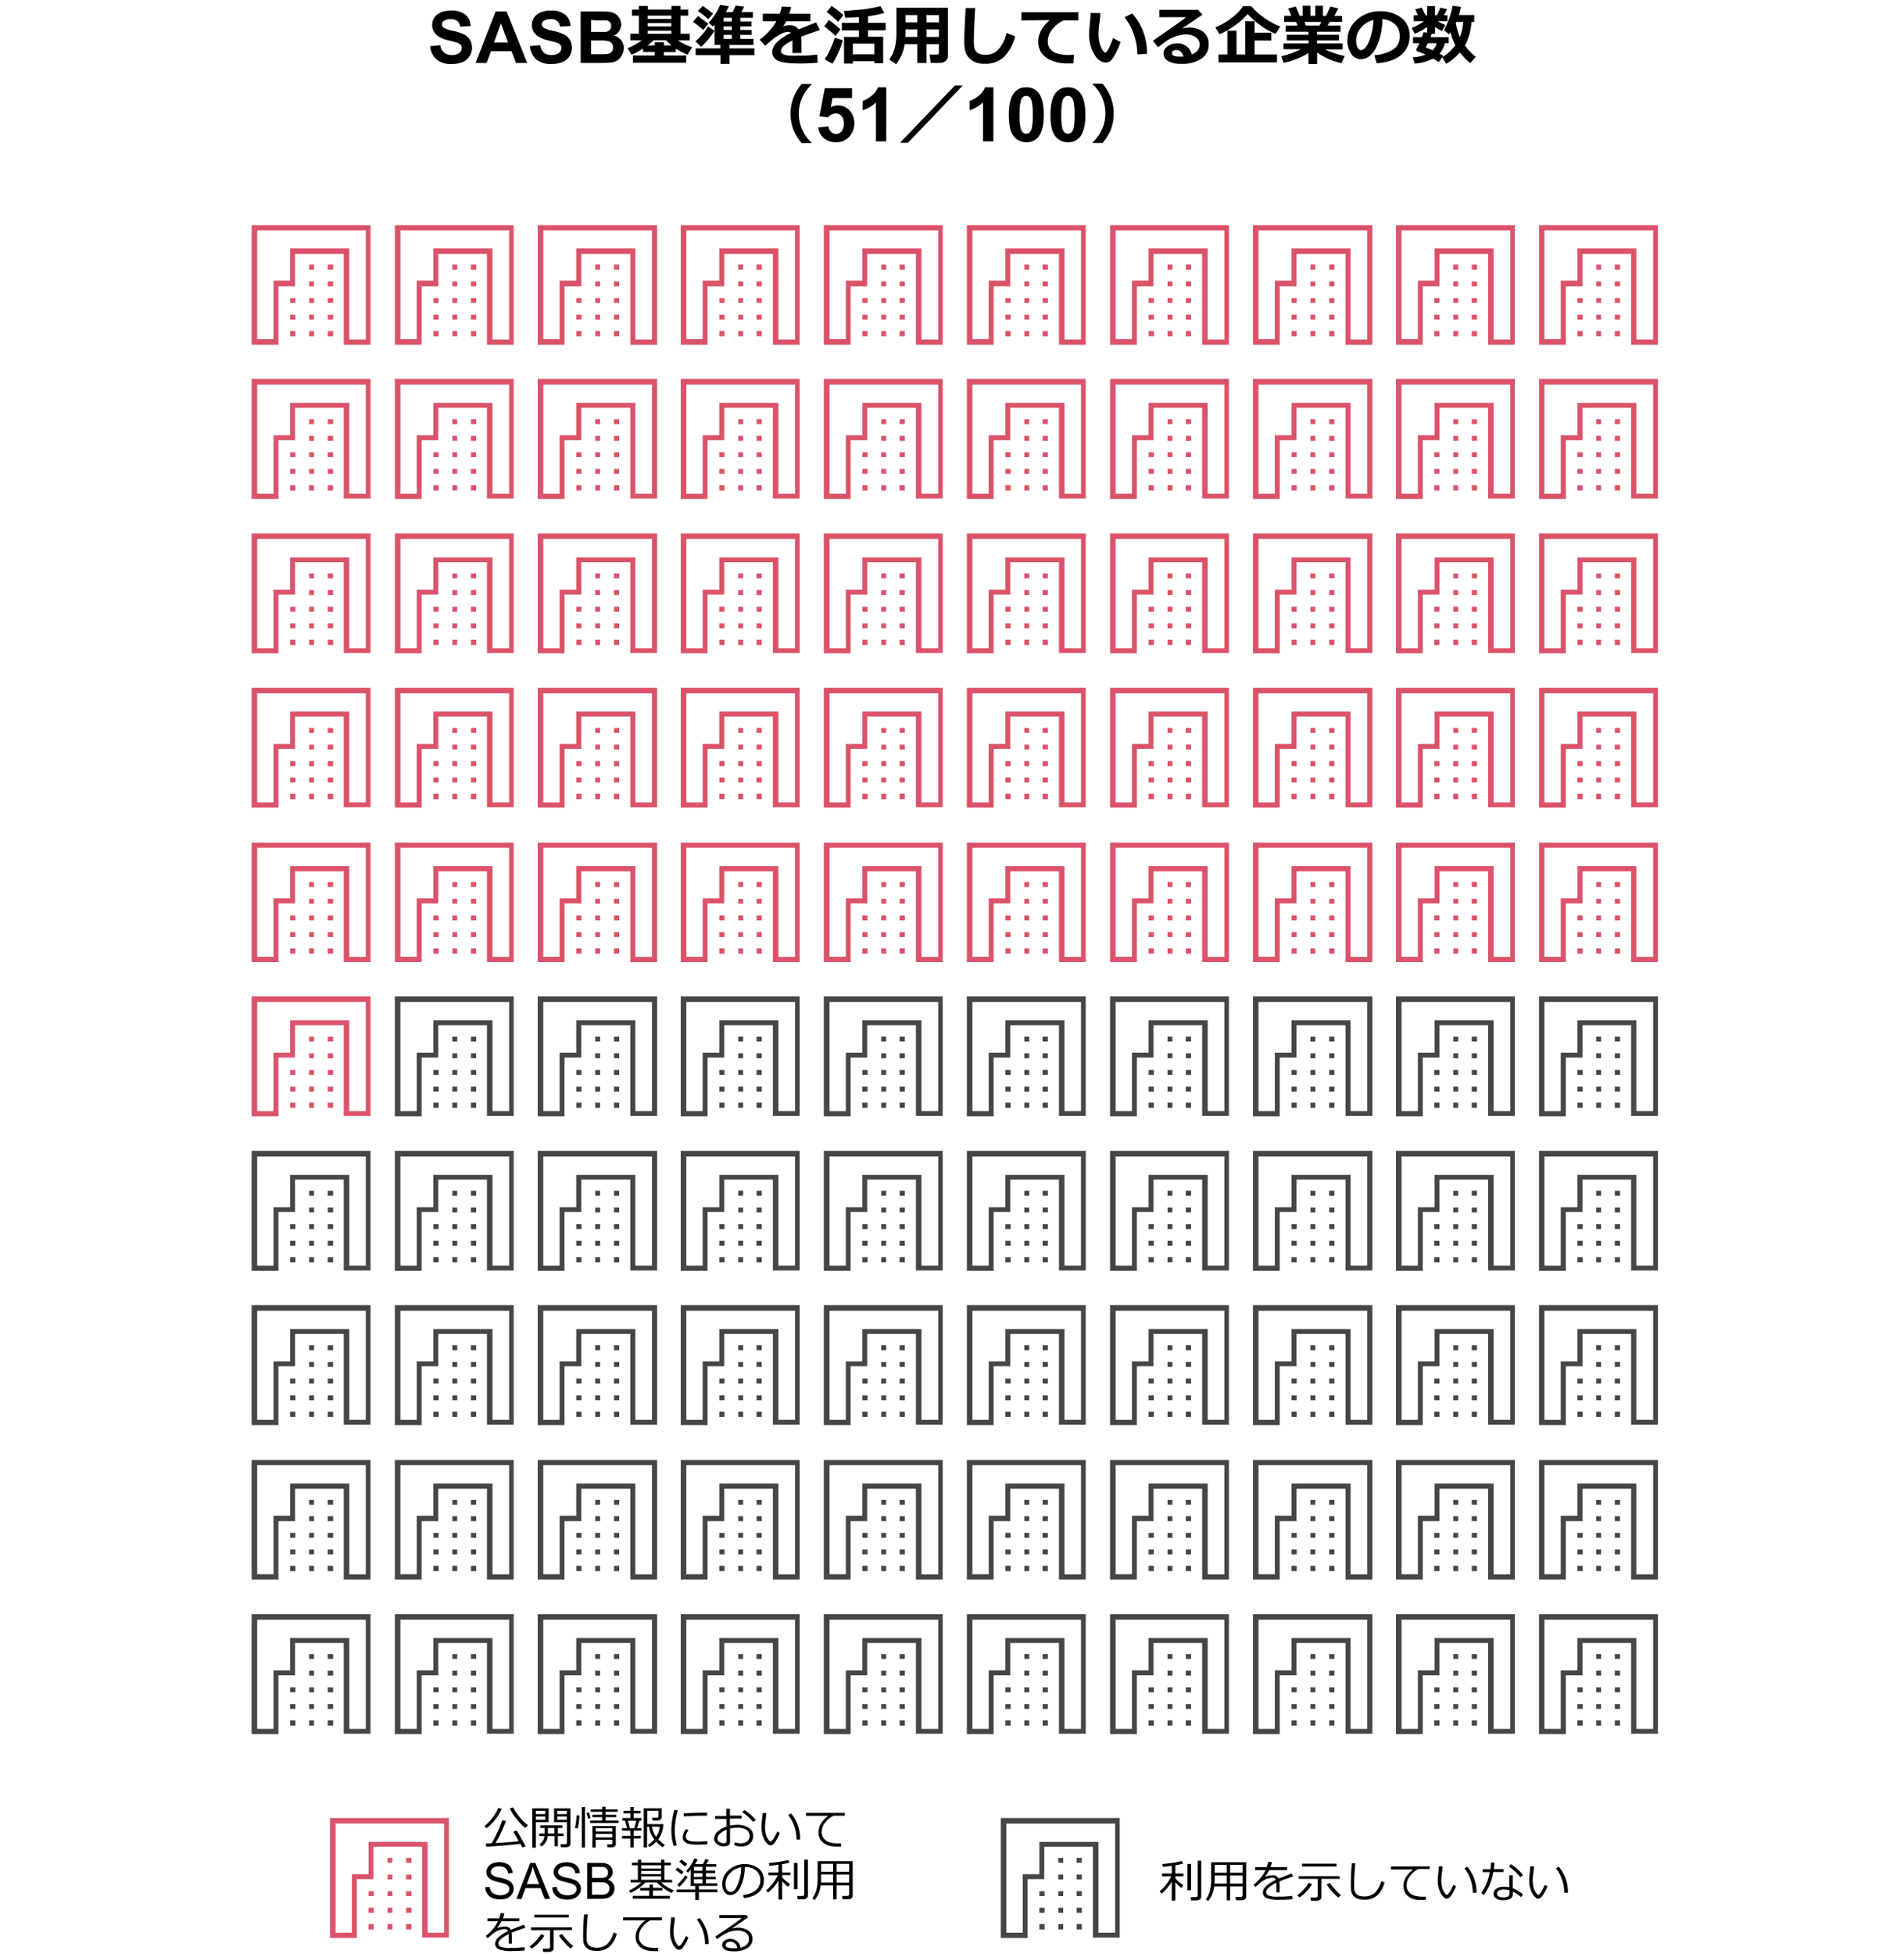 <svg xmlns="http://www.w3.org/2000/svg" viewBox="0 0 583 598.08"><defs><style>.cls-1{fill:#db536a;}.cls-1,.cls-2{fill-rule:evenodd;}.cls-2{fill:#464646;}</style></defs><g id="レイヤー_5" data-name="レイヤー 5"><path class="cls-1" d="M96.15,102.94h-1.5v-1.6h1.5v1.6Zm0-5.1h-1.5v-1.5h1.5v1.5Zm0-5.1h-1.5v-1.5h1.5v1.5Zm0-5.1h-1.5v-1.5h1.5v1.5Zm0-5.1h-1.5V81h1.5v1.5Zm5.8,20.4h-1.6v-1.6H102v1.6Zm0-5.1h-1.6v-1.5H102v1.5Zm0-5.1h-1.6v-1.5H102v1.5Zm0-5.1h-1.6v-1.5H102v1.5Zm0-5.1h-1.6V81H102v1.5Zm-11.5,20.4h-1.6v-1.6h1.6v1.6Zm0-5.1h-1.6v-1.5h1.6v1.5Zm0-5.1h-1.6v-1.5h1.6v1.5Zm-13.4-23.8v36.6h8.2v-2.9h0v-15h5.1v-9.9h14.9v26.2h0v1.6h8.2V68.94Zm34.9,35h-5V76H88.85v9.9h-5.1v17.9h-5V70.54H112v33.4Z"/><path class="cls-1" d="M140,102.94h-1.5v-1.6H140v1.6Zm0-5.1h-1.5v-1.5H140v1.5Zm0-5.1h-1.5v-1.5H140v1.5Zm0-5.1h-1.5v-1.5H140v1.5Zm0-5.1h-1.5V81H140v1.5Zm5.8,20.4h-1.6v-1.6h1.6v1.6Zm0-5.1h-1.6v-1.5h1.6v1.5Zm0-5.1h-1.6v-1.5h1.6v1.5Zm0-5.1h-1.6v-1.5h1.6v1.5Zm0-5.1h-1.6V81h1.6v1.5Zm-11.5,20.4h-1.6v-1.6h1.6v1.6Zm0-5.1h-1.6v-1.5h1.6v1.5Zm0-5.1h-1.6v-1.5h1.6v1.5Zm-13.4-23.8v36.6h8.2v-2.9h0v-15h5.1v-9.9h14.9v26.2h0v1.6h8.2V68.94Zm34.9,35h-5V76h-18.1v9.9h-5.1v17.9h-5V70.54h33.3v33.4Z"/><path class="cls-1" d="M183.75,102.94h-1.5v-1.6h1.5v1.6Zm0-5.1h-1.5v-1.5h1.5v1.5Zm0-5.1h-1.5v-1.5h1.5v1.5Zm0-5.1h-1.5v-1.5h1.5v1.5Zm0-5.1h-1.5V81h1.5v1.5Zm5.7,20.4H188v-1.6h1.6v1.6Zm0-5.1H188v-1.5h1.6v1.5Zm0-5.1H188v-1.5h1.6v1.5Zm0-5.1H188v-1.5h1.6v1.5Zm0-5.1H188V81h1.6v1.5Zm-11.4,20.4h-1.6v-1.6h1.6v1.6Zm0-5.1h-1.6v-1.5h1.6v1.5Zm0-5.1h-1.6v-1.5h1.6v1.5Zm-13.4-23.8v36.6h8.2v-2.9h0v-15H178v-9.9h15v26.2h0v1.6h8.2V68.94Zm34.9,35h-5V76h-18.1v9.9h-5.1v17.9h-5V70.54h33.3v33.4Z"/><path class="cls-1" d="M227.55,102.94h-1.5v-1.6h1.5v1.6Zm0-5.1h-1.5v-1.5h1.5v1.5Zm0-5.1h-1.5v-1.5h1.5v1.5Zm0-5.1h-1.5v-1.5h1.5v1.5Zm0-5.1h-1.5V81h1.5v1.5Zm5.7,20.4h-1.6v-1.6h1.6v1.6Zm0-5.1h-1.6v-1.5h1.6v1.5Zm0-5.1h-1.6v-1.5h1.6v1.5Zm0-5.1h-1.6v-1.5h1.6v1.5Zm0-5.1h-1.6V81h1.6v1.5Zm-11.4,20.4h-1.6v-1.6h1.6v1.6Zm0-5.1h-1.6v-1.5h1.6v1.5Zm0-5.1h-1.6v-1.5h1.6v1.5Zm-13.4-23.8v36.6h8.2v-2.9h0v-15h5.1v-9.9h14.9v26.2h0v1.6h8.2V68.94Zm34.9,35h-5V76h-18.1v9.9h-5.1v17.9h-5V70.54h33.3v33.4Z"/><path class="cls-1" d="M271.35,102.94h-1.5v-1.6h1.5v1.6Zm0-5.1h-1.5v-1.5h1.5v1.5Zm0-5.1h-1.5v-1.5h1.5v1.5Zm0-5.1h-1.5v-1.5h1.5v1.5Zm0-5.1h-1.5V81h1.5v1.5Zm5.7,20.4h-1.6v-1.6h1.6v1.6Zm0-5.1h-1.6v-1.5h1.6v1.5Zm0-5.1h-1.6v-1.5h1.6v1.5Zm0-5.1h-1.6v-1.5h1.6v1.5Zm0-5.1h-1.6V81h1.6v1.5Zm-11.4,20.4h-1.6v-1.6h1.6v1.6Zm0-5.1h-1.6v-1.5h1.6v1.5Zm0-5.1h-1.6v-1.5h1.6v1.5Zm-13.4-23.8v36.6h8.2v-2.9h0v-15h5.1v-9.9h14.9v26.2h0v1.6h8.2V68.94Zm34.9,35h-5V76h-18.1v9.9H259v17.9h-5V70.54h33.3v33.4Z"/><path class="cls-1" d="M315.15,102.94h-1.5v-1.6h1.5v1.6Zm0-5.1h-1.5v-1.5h1.5v1.5Zm0-5.1h-1.5v-1.5h1.5v1.5Zm0-5.1h-1.5v-1.5h1.5v1.5Zm0-5.1h-1.5V81h1.5v1.5Zm5.7,20.4h-1.6v-1.6h1.6v1.6Zm0-5.1h-1.6v-1.5h1.6v1.5Zm0-5.1h-1.6v-1.5h1.6v1.5Zm0-5.1h-1.6v-1.5h1.6v1.5Zm0-5.1h-1.6V81h1.6v1.5Zm-11.4,20.4h-1.6v-1.6h1.6v1.6Zm0-5.1h-1.6v-1.5h1.6v1.5Zm0-5.1h-1.6v-1.5h1.6v1.5Zm-13.4-23.8v36.6h8.2v-2.9h0v-15h5.1v-9.9h14.9v26.2h0v1.6h8.2V68.94Zm34.9,35h-5V76h-18.1v9.9h-5.1v17.9h-5V70.54H331v33.4Z"/><path class="cls-1" d="M359,102.94h-1.5v-1.6H359v1.6Zm0-5.1h-1.5v-1.5H359v1.5Zm0-5.1h-1.5v-1.5H359v1.5Zm0-5.1h-1.5v-1.5H359v1.5Zm0-5.1h-1.5V81H359v1.5Zm5.7,20.4h-1.6v-1.6h1.6v1.6Zm0-5.1h-1.6v-1.5h1.6v1.5Zm0-5.1h-1.6v-1.5h1.6v1.5Zm0-5.1h-1.6v-1.5h1.6v1.5Zm0-5.1h-1.6V81h1.6v1.5Zm-11.4,20.4h-1.6v-1.6h1.6v1.6Zm0-5.1h-1.6v-1.5h1.6v1.5Zm0-5.1h-1.6v-1.5h1.6v1.5Zm-13.4-23.8v36.6h8.2v-2.9h0v-15h5.1v-9.9h14.9v26.2h0v1.6h8.2V68.94Zm34.9,35h-5V76h-18.1v9.9h-5.1v17.9h-5V70.54h33.3v33.4Z"/><path class="cls-1" d="M402.75,102.94h-1.5v-1.6h1.5v1.6Zm0-5.1h-1.5v-1.5h1.5v1.5Zm0-5.1h-1.5v-1.5h1.5v1.5Zm0-5.1h-1.5v-1.5h1.5v1.5Zm0-5.1h-1.5V81h1.5v1.5Zm5.7,20.4H407v-1.6h1.6v1.6Zm0-5.1H407v-1.5h1.6v1.5Zm0-5.1H407v-1.5h1.6v1.5Zm0-5.1H407v-1.5h1.6v1.5Zm0-5.1H407V81h1.6v1.5Zm-11.4,20.4h-1.6v-1.6h1.6v1.6Zm0-5.1h-1.6v-1.5h1.6v1.5Zm0-5.1h-1.6v-1.5h1.6v1.5Zm-13.4-23.8v36.6h8.2v-2.9h0v-15H397v-9.9h15v26.2h0v1.6h8.2V68.94Zm34.9,35h-5V76h-18.1v9.9h-5.1v17.9h-5V70.54h33.3v33.4Z"/><path class="cls-1" d="M446.45,102.94H445v-1.6h1.5v1.6Zm0-5.1H445v-1.5h1.5v1.5Zm0-5.1H445v-1.5h1.5v1.5Zm0-5.1H445v-1.5h1.5v1.5Zm0-5.1H445V81h1.5v1.5Zm5.8,20.4h-1.6v-1.6h1.6v1.6Zm0-5.1h-1.6v-1.5h1.6v1.5Zm0-5.1h-1.6v-1.5h1.6v1.5Zm0-5.1h-1.6v-1.5h1.6v1.5Zm0-5.1h-1.6V81h1.6v1.5Zm-11.5,20.4h-1.6v-1.6h1.6v1.6Zm0-5.1h-1.6v-1.5h1.6v1.5Zm0-5.1h-1.6v-1.5h1.6v1.5Zm-13.3-23.8v36.6h8.2v-2.9h0v-15h5.1v-9.9h14.9v26.2h0v1.6h8.2V68.94Zm34.9,35h-5V76h-18.1v9.9h-5.1v17.9h-5V70.54h33.3v33.4Z"/><path class="cls-1" d="M490.25,102.94h-1.5v-1.6h1.5v1.6Zm0-5.1h-1.5v-1.5h1.5v1.5Zm0-5.1h-1.5v-1.5h1.5v1.5Zm0-5.1h-1.5v-1.5h1.5v1.5Zm0-5.1h-1.5V81h1.5v1.5Zm5.8,20.4h-1.6v-1.6h1.6v1.6Zm0-5.1h-1.6v-1.5h1.6v1.5Zm0-5.1h-1.6v-1.5h1.6v1.5Zm0-5.1h-1.6v-1.5h1.6v1.5Zm0-5.1h-1.6V81h1.6v1.5Zm-11.5,20.4H483v-1.6h1.6v1.6Zm0-5.1H483v-1.5h1.6v1.5Zm0-5.1H483v-1.5h1.6v1.5Zm-13.3-23.8v36.6h8.2v-2.9h0v-15h5.1v-9.9h14.9v26.2h0v1.6h8.2V68.94Zm34.8,35h-5V76H483v9.9h-5.1v17.9h-5V70.54h33.3v33.4Z"/><path class="cls-1" d="M96.15,150.14h-1.5v-1.6h1.5v1.6Zm0-5.1h-1.5v-1.5h1.5V145Zm0-5.1h-1.5v-1.5h1.5v1.5Zm0-5h-1.5v-1.5h1.5v1.5Zm0-5.1h-1.5v-1.5h1.5v1.5Zm5.8,20.3h-1.6v-1.6H102v1.6Zm0-5.1h-1.6v-1.5H102V145Zm0-5.1h-1.6v-1.5H102v1.5Zm0-5h-1.6v-1.5H102v1.5Zm0-5.1h-1.6v-1.5H102v1.5Zm-11.5,20.3h-1.6v-1.6h1.6v1.6Zm0-5.1h-1.6v-1.5h1.6V145Zm0-5.1h-1.6v-1.5h1.6v1.5Zm-13.4-23.8v36.6h8.2v-2.9h0v-15.1h5.1v-9.9h14.9V151h0v1.6h8.2V116H77.05v.1Zm34.9,35h-5v-27.8H88.85v9.9h-5.1v17.9h-5v-33.4H112v33.4Z"/><path class="cls-1" d="M140,150.14h-1.5v-1.6H140v1.6Zm0-5.1h-1.5v-1.5H140V145Zm0-5.1h-1.5v-1.5H140v1.5Zm0-5h-1.5v-1.5H140v1.5Zm0-5.1h-1.5v-1.5H140v1.5Zm5.8,20.3h-1.6v-1.6h1.6v1.6Zm0-5.1h-1.6v-1.5h1.6V145Zm0-5.1h-1.6v-1.5h1.6v1.5Zm0-5h-1.6v-1.5h1.6v1.5Zm0-5.1h-1.6v-1.5h1.6v1.5Zm-11.5,20.3h-1.6v-1.6h1.6v1.6Zm0-5.1h-1.6v-1.5h1.6V145Zm0-5.1h-1.6v-1.5h1.6v1.5Zm-13.4-23.8v36.6h8.2v-2.9h0v-15.1h5.1v-9.9h14.9V151h0v1.6h8.2V116h-36.4v.1Zm34.9,35h-5v-27.8h-18.1v9.9h-5.1v17.9h-5v-33.4h33.3v33.4Z"/><path class="cls-1" d="M183.75,150.14h-1.5v-1.6h1.5v1.6Zm0-5.1h-1.5v-1.5h1.5V145Zm0-5.1h-1.5v-1.5h1.5v1.5Zm0-5h-1.5v-1.5h1.5v1.5Zm0-5.1h-1.5v-1.5h1.5v1.5Zm5.7,20.3H188v-1.6h1.6v1.6Zm0-5.1H188v-1.5h1.6V145Zm0-5.1H188v-1.5h1.6v1.5Zm0-5H188v-1.5h1.6v1.5Zm0-5.1H188v-1.5h1.6v1.5Zm-11.4,20.3h-1.6v-1.6h1.6v1.6Zm0-5.1h-1.6v-1.5h1.6V145Zm0-5.1h-1.6v-1.5h1.6v1.5Zm-13.4-23.8v36.6h8.2v-2.9h0v-15.1H178v-9.9h15V151h0v1.6h8.2V116h-36.5v.1Zm34.9,35h-5v-27.8h-18.1v9.9h-5.1v17.9h-5v-33.4h33.3v33.4Z"/><path class="cls-1" d="M227.55,150.14h-1.5v-1.6h1.5v1.6Zm0-5.1h-1.5v-1.5h1.5V145Zm0-5.1h-1.5v-1.5h1.5v1.5Zm0-5h-1.5v-1.5h1.5v1.5Zm0-5.1h-1.5v-1.5h1.5v1.5Zm5.7,20.3h-1.6v-1.6h1.6v1.6Zm0-5.1h-1.6v-1.5h1.6V145Zm0-5.1h-1.6v-1.5h1.6v1.5Zm0-5h-1.6v-1.5h1.6v1.5Zm0-5.1h-1.6v-1.5h1.6v1.5Zm-11.4,20.3h-1.6v-1.6h1.6v1.6Zm0-5.1h-1.6v-1.5h1.6V145Zm0-5.1h-1.6v-1.5h1.6v1.5Zm-13.4-23.8v36.6h8.2v-2.9h0v-15.1h5.1v-9.9h14.9V151h0v1.6h8.2V116h-36.4v.1Zm34.9,35h-5v-27.8h-18.1v9.9h-5.1v17.9h-5v-33.4h33.3v33.4Z"/><path class="cls-1" d="M271.35,150.14h-1.5v-1.6h1.5v1.6Zm0-5.1h-1.5v-1.5h1.5V145Zm0-5.1h-1.5v-1.5h1.5v1.5Zm0-5h-1.5v-1.5h1.5v1.5Zm0-5.1h-1.5v-1.5h1.5v1.5Zm5.7,20.3h-1.6v-1.6h1.6v1.6Zm0-5.1h-1.6v-1.5h1.6V145Zm0-5.1h-1.6v-1.5h1.6v1.5Zm0-5h-1.6v-1.5h1.6v1.5Zm0-5.1h-1.6v-1.5h1.6v1.5Zm-11.4,20.3h-1.6v-1.6h1.6v1.6Zm0-5.1h-1.6v-1.5h1.6V145Zm0-5.1h-1.6v-1.5h1.6v1.5Zm-13.4-23.8v36.6h8.2v-2.9h0v-15.1h5.1v-9.9h14.9V151h0v1.6h8.2V116h-36.4v.1Zm34.9,35h-5v-27.8h-18.1v9.9H259v17.9h-5v-33.4h33.3v33.4Z"/><path class="cls-1" d="M315.15,150.14h-1.5v-1.6h1.5v1.6Zm0-5.1h-1.5v-1.5h1.5V145Zm0-5.1h-1.5v-1.5h1.5v1.5Zm0-5h-1.5v-1.5h1.5v1.5Zm0-5.1h-1.5v-1.5h1.5v1.5Zm5.7,20.3h-1.6v-1.6h1.6v1.6Zm0-5.1h-1.6v-1.5h1.6V145Zm0-5.1h-1.6v-1.5h1.6v1.5Zm0-5h-1.6v-1.5h1.6v1.5Zm0-5.1h-1.6v-1.5h1.6v1.5Zm-11.4,20.3h-1.6v-1.6h1.6v1.6Zm0-5.1h-1.6v-1.5h1.6V145Zm0-5.1h-1.6v-1.5h1.6v1.5Zm-13.4-23.8v36.6h8.2v-2.9h0v-15.1h5.1v-9.9h14.9V151h0v1.6h8.2V116h-36.4v.1Zm34.9,35h-5v-27.8h-18.1v9.9h-5.1v17.9h-5v-33.4H331v33.4Z"/><path class="cls-1" d="M359,150.14h-1.5v-1.6H359v1.6Zm0-5.1h-1.5v-1.5H359V145Zm0-5.1h-1.5v-1.5H359v1.5Zm0-5h-1.5v-1.5H359v1.5Zm0-5.1h-1.5v-1.5H359v1.5Zm5.7,20.3h-1.6v-1.6h1.6v1.6Zm0-5.1h-1.6v-1.5h1.6V145Zm0-5.1h-1.6v-1.5h1.6v1.5Zm0-5h-1.6v-1.5h1.6v1.5Zm0-5.1h-1.6v-1.5h1.6v1.5Zm-11.4,20.3h-1.6v-1.6h1.6v1.6Zm0-5.1h-1.6v-1.5h1.6V145Zm0-5.1h-1.6v-1.5h1.6v1.5Zm-13.4-23.8v36.6h8.2v-2.9h0v-15.1h5.1v-9.9h14.9V151h0v1.6h8.2V116h-36.4v.1Zm34.9,35h-5v-27.8h-18.1v9.9h-5.1v17.9h-5v-33.4h33.3v33.4Z"/><path class="cls-1" d="M402.75,150.14h-1.5v-1.6h1.5v1.6Zm0-5.1h-1.5v-1.5h1.5V145Zm0-5.1h-1.5v-1.5h1.5v1.5Zm0-5h-1.5v-1.5h1.5v1.5Zm0-5.1h-1.5v-1.5h1.5v1.5Zm5.7,20.3H407v-1.6h1.6v1.6Zm0-5.1H407v-1.5h1.6V145Zm0-5.1H407v-1.5h1.6v1.5Zm0-5H407v-1.5h1.6v1.5Zm0-5.1H407v-1.5h1.6v1.5Zm-11.4,20.3h-1.6v-1.6h1.6v1.6Zm0-5.1h-1.6v-1.5h1.6V145Zm0-5.1h-1.6v-1.5h1.6v1.5Zm-13.4-23.8v36.6h8.2v-2.9h0v-15.1H397v-9.9h15V151h0v1.6h8.2V116h-36.5v.1Zm34.9,35h-5v-27.8h-18.1v9.9h-5.1v17.9h-5v-33.4h33.3v33.4Z"/><path class="cls-1" d="M446.45,150.14H445v-1.6h1.5v1.6Zm0-5.1H445v-1.5h1.5V145Zm0-5.1H445v-1.5h1.5v1.5Zm0-5H445v-1.5h1.5v1.5Zm0-5.1H445v-1.5h1.5v1.5Zm5.8,20.3h-1.6v-1.6h1.6v1.6Zm0-5.1h-1.6v-1.5h1.6V145Zm0-5.1h-1.6v-1.5h1.6v1.5Zm0-5h-1.6v-1.5h1.6v1.5Zm0-5.1h-1.6v-1.5h1.6v1.5Zm-11.5,20.3h-1.6v-1.6h1.6v1.6Zm0-5.1h-1.6v-1.5h1.6V145Zm0-5.1h-1.6v-1.5h1.6v1.5Zm-13.3-23.8v36.6h8.2v-2.9h0v-15.1h5.1v-9.9h14.9V151h0v1.6h8.2V116h-36.4v.1Zm34.9,35h-5v-27.8h-18.1v9.9h-5.1v17.9h-5v-33.4h33.3v33.4Z"/><path class="cls-1" d="M490.25,150.14h-1.5v-1.6h1.5v1.6Zm0-5.1h-1.5v-1.5h1.5V145Zm0-5.1h-1.5v-1.5h1.5v1.5Zm0-5h-1.5v-1.5h1.5v1.5Zm0-5.1h-1.5v-1.5h1.5v1.5Zm5.8,20.3h-1.6v-1.6h1.6v1.6Zm0-5.1h-1.6v-1.5h1.6V145Zm0-5.1h-1.6v-1.5h1.6v1.5Zm0-5h-1.6v-1.5h1.6v1.5Zm0-5.1h-1.6v-1.5h1.6v1.5Zm-11.5,20.3H483v-1.6h1.6v1.6Zm0-5.1H483v-1.5h1.6V145Zm0-5.1H483v-1.5h1.6v1.5Zm-13.3-23.8v36.6h8.2v-2.9h0v-15.1h5.1v-9.9h14.9V151h0v1.6h8.2V116h-36.4v.1Zm34.8,35h-5v-27.8H483v9.9h-5.1v17.9h-5v-33.4h33.3v33.4Z"/><path class="cls-1" d="M96.15,197.44h-1.5v-1.6h1.5v1.6Zm0-5.1h-1.5v-1.5h1.5v1.5Zm0-5.1h-1.5v-1.5h1.5v1.5Zm0-5.1h-1.5v-1.5h1.5v1.5Zm0-5.1h-1.5v-1.5h1.5V177Zm5.8,20.4h-1.6v-1.6H102v1.6Zm0-5.1h-1.6v-1.5H102v1.5Zm0-5.1h-1.6v-1.5H102v1.5Zm0-5.1h-1.6v-1.5H102v1.5Zm0-5.1h-1.6v-1.5H102V177Zm-11.5,20.4h-1.6v-1.6h1.6v1.6Zm0-5.1h-1.6v-1.5h1.6v1.5Zm0-5.1h-1.6v-1.5h1.6v1.5Zm-13.4-23.8V200h8.2v-2.9h0V182h5.1v-9.9h14.9v26.2h0v1.6h8.2v-36.6H77.05v.1Zm34.9,35h-5v-27.8H88.85v9.9h-5.1v17.9h-5V165H112v33.4Z"/><path class="cls-1" d="M140,197.44h-1.5v-1.6H140v1.6Zm0-5.1h-1.5v-1.5H140v1.5Zm0-5.1h-1.5v-1.5H140v1.5Zm0-5.1h-1.5v-1.5H140v1.5Zm0-5.1h-1.5v-1.5H140V177Zm5.8,20.4h-1.6v-1.6h1.6v1.6Zm0-5.1h-1.6v-1.5h1.6v1.5Zm0-5.1h-1.6v-1.5h1.6v1.5Zm0-5.1h-1.6v-1.5h1.6v1.5Zm0-5.1h-1.6v-1.5h1.6V177Zm-11.5,20.4h-1.6v-1.6h1.6v1.6Zm0-5.1h-1.6v-1.5h1.6v1.5Zm0-5.1h-1.6v-1.5h1.6v1.5Zm-13.4-23.8V200h8.2v-2.9h0V182h5.1v-9.9h14.9v26.2h0v1.6h8.2v-36.6h-36.4v.1Zm34.9,35h-5v-27.8h-18.1v9.9h-5.1v17.9h-5V165h33.3v33.4Z"/><path class="cls-1" d="M183.75,197.44h-1.5v-1.6h1.5v1.6Zm0-5.1h-1.5v-1.5h1.5v1.5Zm0-5.1h-1.5v-1.5h1.5v1.5Zm0-5.1h-1.5v-1.5h1.5v1.5Zm0-5.1h-1.5v-1.5h1.5V177Zm5.7,20.4H188v-1.6h1.6v1.6Zm0-5.1H188v-1.5h1.6v1.5Zm0-5.1H188v-1.5h1.6v1.5Zm0-5.1H188v-1.5h1.6v1.5Zm0-5.1H188v-1.5h1.6V177Zm-11.4,20.4h-1.6v-1.6h1.6v1.6Zm0-5.1h-1.6v-1.5h1.6v1.5Zm0-5.1h-1.6v-1.5h1.6v1.5Zm-13.4-23.8V200h8.2v-2.9h0V182H178v-9.9h15v26.2h0v1.6h8.2v-36.6h-36.5v.1Zm34.9,35h-5v-27.8h-18.1v9.9h-5.1v17.9h-5V165h33.3v33.4Z"/><path class="cls-1" d="M227.55,197.44h-1.5v-1.6h1.5v1.6Zm0-5.1h-1.5v-1.5h1.5v1.5Zm0-5.1h-1.5v-1.5h1.5v1.5Zm0-5.1h-1.5v-1.5h1.5v1.5Zm0-5.1h-1.5v-1.5h1.5V177Zm5.7,20.4h-1.6v-1.6h1.6v1.6Zm0-5.1h-1.6v-1.5h1.6v1.5Zm0-5.1h-1.6v-1.5h1.6v1.5Zm0-5.1h-1.6v-1.5h1.6v1.5Zm0-5.1h-1.6v-1.5h1.6V177Zm-11.4,20.4h-1.6v-1.6h1.6v1.6Zm0-5.1h-1.6v-1.5h1.6v1.5Zm0-5.1h-1.6v-1.5h1.6v1.5Zm-13.4-23.8V200h8.2v-2.9h0V182h5.1v-9.9h14.9v26.2h0v1.6h8.2v-36.6h-36.4v.1Zm34.9,35h-5v-27.8h-18.1v9.9h-5.1v17.9h-5V165h33.3v33.4Z"/><path class="cls-1" d="M271.35,197.44h-1.5v-1.6h1.5v1.6Zm0-5.1h-1.5v-1.5h1.5v1.5Zm0-5.1h-1.5v-1.5h1.5v1.5Zm0-5.1h-1.5v-1.5h1.5v1.5Zm0-5.1h-1.5v-1.5h1.5V177Zm5.7,20.4h-1.6v-1.6h1.6v1.6Zm0-5.1h-1.6v-1.5h1.6v1.5Zm0-5.1h-1.6v-1.5h1.6v1.5Zm0-5.1h-1.6v-1.5h1.6v1.5Zm0-5.1h-1.6v-1.5h1.6V177Zm-11.4,20.4h-1.6v-1.6h1.6v1.6Zm0-5.1h-1.6v-1.5h1.6v1.5Zm0-5.1h-1.6v-1.5h1.6v1.5Zm-13.4-23.8V200h8.2v-2.9h0V182h5.1v-9.9h14.9v26.2h0v1.6h8.2v-36.6h-36.4v.1Zm34.9,35h-5v-27.8h-18.1v9.9H259v17.9h-5V165h33.3v33.4Z"/><path class="cls-1" d="M315.15,197.44h-1.5v-1.6h1.5v1.6Zm0-5.1h-1.5v-1.5h1.5v1.5Zm0-5.1h-1.5v-1.5h1.5v1.5Zm0-5.1h-1.5v-1.5h1.5v1.5Zm0-5.1h-1.5v-1.5h1.5V177Zm5.7,20.4h-1.6v-1.6h1.6v1.6Zm0-5.1h-1.6v-1.5h1.6v1.5Zm0-5.1h-1.6v-1.5h1.6v1.5Zm0-5.1h-1.6v-1.5h1.6v1.5Zm0-5.1h-1.6v-1.5h1.6V177Zm-11.4,20.4h-1.6v-1.6h1.6v1.6Zm0-5.1h-1.6v-1.5h1.6v1.5Zm0-5.1h-1.6v-1.5h1.6v1.5Zm-13.4-23.8V200h8.2v-2.9h0V182h5.1v-9.9h14.9v26.2h0v1.6h8.2v-36.6h-36.4v.1Zm34.9,35h-5v-27.8h-18.1v9.9h-5.1v17.9h-5V165H331v33.4Z"/><path class="cls-1" d="M359,197.44h-1.5v-1.6H359v1.6Zm0-5.1h-1.5v-1.5H359v1.5Zm0-5.1h-1.5v-1.5H359v1.5Zm0-5.1h-1.5v-1.5H359v1.5Zm0-5.1h-1.5v-1.5H359V177Zm5.7,20.4h-1.6v-1.6h1.6v1.6Zm0-5.1h-1.6v-1.5h1.6v1.5Zm0-5.1h-1.6v-1.5h1.6v1.5Zm0-5.1h-1.6v-1.5h1.6v1.5Zm0-5.1h-1.6v-1.5h1.6V177Zm-11.4,20.4h-1.6v-1.6h1.6v1.6Zm0-5.1h-1.6v-1.5h1.6v1.5Zm0-5.1h-1.6v-1.5h1.6v1.5Zm-13.4-23.8V200h8.2v-2.9h0V182h5.1v-9.9h14.9v26.2h0v1.6h8.2v-36.6h-36.4v.1Zm34.9,35h-5v-27.8h-18.1v9.9h-5.1v17.9h-5V165h33.3v33.4Z"/><path class="cls-1" d="M402.75,197.44h-1.5v-1.6h1.5v1.6Zm0-5.1h-1.5v-1.5h1.5v1.5Zm0-5.1h-1.5v-1.5h1.5v1.5Zm0-5.1h-1.5v-1.5h1.5v1.5Zm0-5.1h-1.5v-1.5h1.5V177Zm5.7,20.4H407v-1.6h1.6v1.6Zm0-5.1H407v-1.5h1.6v1.5Zm0-5.1H407v-1.5h1.6v1.5Zm0-5.1H407v-1.5h1.6v1.5Zm0-5.1H407v-1.5h1.6V177Zm-11.4,20.4h-1.6v-1.6h1.6v1.6Zm0-5.1h-1.6v-1.5h1.6v1.5Zm0-5.1h-1.6v-1.5h1.6v1.5Zm-13.4-23.8V200h8.2v-2.9h0V182H397v-9.9h15v26.2h0v1.6h8.2v-36.6h-36.5v.1Zm34.9,35h-5v-27.8h-18.1v9.9h-5.1v17.9h-5V165h33.3v33.4Z"/><path class="cls-1" d="M446.45,197.44H445v-1.6h1.5v1.6Zm0-5.1H445v-1.5h1.5v1.5Zm0-5.1H445v-1.5h1.5v1.5Zm0-5.1H445v-1.5h1.5v1.5Zm0-5.1H445v-1.5h1.5V177Zm5.8,20.4h-1.6v-1.6h1.6v1.6Zm0-5.1h-1.6v-1.5h1.6v1.5Zm0-5.1h-1.6v-1.5h1.6v1.5Zm0-5.1h-1.6v-1.5h1.6v1.5Zm0-5.1h-1.6v-1.5h1.6V177Zm-11.5,20.4h-1.6v-1.6h1.6v1.6Zm0-5.1h-1.6v-1.5h1.6v1.5Zm0-5.1h-1.6v-1.5h1.6v1.5Zm-13.3-23.8V200h8.2v-2.9h0V182h5.1v-9.9h14.9v26.2h0v1.6h8.2v-36.6h-36.4v.1Zm34.9,35h-5v-27.8h-18.1v9.9h-5.1v17.9h-5V165h33.3v33.4Z"/><path class="cls-1" d="M490.25,197.44h-1.5v-1.6h1.5v1.6Zm0-5.1h-1.5v-1.5h1.5v1.5Zm0-5.1h-1.5v-1.5h1.5v1.5Zm0-5.1h-1.5v-1.5h1.5v1.5Zm0-5.1h-1.5v-1.5h1.5V177Zm5.8,20.4h-1.6v-1.6h1.6v1.6Zm0-5.1h-1.6v-1.5h1.6v1.5Zm0-5.1h-1.6v-1.5h1.6v1.5Zm0-5.1h-1.6v-1.5h1.6v1.5Zm0-5.1h-1.6v-1.5h1.6V177Zm-11.5,20.4H483v-1.6h1.6v1.6Zm0-5.1H483v-1.5h1.6v1.5Zm0-5.1H483v-1.5h1.6v1.5Zm-13.3-23.8V200h8.2v-2.9h0V182h5.1v-9.9h14.9v26.2h0v1.6h8.2v-36.6h-36.4v.1Zm34.8,35h-5v-27.8H483v9.9h-5.1v17.9h-5V165h33.3v33.4Z"/><path class="cls-1" d="M96.15,244.64h-1.5V243h1.5v1.6Zm0-5.1h-1.5V238h1.5v1.5Zm0-5h-1.5V233h1.5v1.5Zm0-5.1h-1.5v-1.5h1.5v1.5Zm0-5.1h-1.5v-1.5h1.5v1.5Zm5.8,20.3h-1.6V243H102v1.6Zm0-5.1h-1.6V238H102v1.5Zm0-5h-1.6V233H102v1.5Zm0-5.1h-1.6v-1.5H102v1.5Zm0-5.1h-1.6v-1.5H102v1.5Zm-11.5,20.3h-1.6V243h1.6v1.6Zm0-5.1h-1.6V238h1.6v1.5Zm0-5h-1.6V233h1.6v1.5Zm-13.4-23.9v36.6h8.2v-2.9h0v-15.1h5.1v-9.9h14.9v26.2h0v1.6h8.2v-36.6H77.05v.1Zm34.9,35h-5v-27.8H88.85v9.9h-5.1v17.9h-5v-33.4H112v33.4Z"/><path class="cls-1" d="M140,244.64h-1.5V243H140v1.6Zm0-5.1h-1.5V238H140v1.5Zm0-5h-1.5V233H140v1.5Zm0-5.1h-1.5v-1.5H140v1.5Zm0-5.1h-1.5v-1.5H140v1.5Zm5.8,20.3h-1.6V243h1.6v1.6Zm0-5.1h-1.6V238h1.6v1.5Zm0-5h-1.6V233h1.6v1.5Zm0-5.1h-1.6v-1.5h1.6v1.5Zm0-5.1h-1.6v-1.5h1.6v1.5Zm-11.5,20.3h-1.6V243h1.6v1.6Zm0-5.1h-1.6V238h1.6v1.5Zm0-5h-1.6V233h1.6v1.5Zm-13.4-23.9v36.6h8.2v-2.9h0v-15.1h5.1v-9.9h14.9v26.2h0v1.6h8.2v-36.6h-36.4v.1Zm34.9,35h-5v-27.8h-18.1v9.9h-5.1v17.9h-5v-33.4h33.3v33.4Z"/><path class="cls-1" d="M183.75,244.64h-1.5V243h1.5v1.6Zm0-5.1h-1.5V238h1.5v1.5Zm0-5h-1.5V233h1.5v1.5Zm0-5.1h-1.5v-1.5h1.5v1.5Zm0-5.1h-1.5v-1.5h1.5v1.5Zm5.7,20.3H188V243h1.6v1.6Zm0-5.1H188V238h1.6v1.5Zm0-5H188V233h1.6v1.5Zm0-5.1H188v-1.5h1.6v1.5Zm0-5.1H188v-1.5h1.6v1.5Zm-11.4,20.3h-1.6V243h1.6v1.6Zm0-5.1h-1.6V238h1.6v1.5Zm0-5h-1.6V233h1.6v1.5Zm-13.4-23.9v36.6h8.2v-2.9h0v-15.1H178v-9.9h15v26.2h0v1.6h8.2v-36.6h-36.5v.1Zm34.9,35h-5v-27.8h-18.1v9.9h-5.1v17.9h-5v-33.4h33.3v33.4Z"/><path class="cls-1" d="M227.55,244.64h-1.5V243h1.5v1.6Zm0-5.1h-1.5V238h1.5v1.5Zm0-5h-1.5V233h1.5v1.5Zm0-5.1h-1.5v-1.5h1.5v1.5Zm0-5.1h-1.5v-1.5h1.5v1.5Zm5.7,20.3h-1.6V243h1.6v1.6Zm0-5.1h-1.6V238h1.6v1.5Zm0-5h-1.6V233h1.6v1.5Zm0-5.1h-1.6v-1.5h1.6v1.5Zm0-5.1h-1.6v-1.5h1.6v1.5Zm-11.4,20.3h-1.6V243h1.6v1.6Zm0-5.1h-1.6V238h1.6v1.5Zm0-5h-1.6V233h1.6v1.5Zm-13.4-23.9v36.6h8.2v-2.9h0v-15.1h5.1v-9.9h14.9v26.2h0v1.6h8.2v-36.6h-36.4v.1Zm34.9,35h-5v-27.8h-18.1v9.9h-5.1v17.9h-5v-33.4h33.3v33.4Z"/><path class="cls-1" d="M271.35,244.64h-1.5V243h1.5v1.6Zm0-5.1h-1.5V238h1.5v1.5Zm0-5h-1.5V233h1.5v1.5Zm0-5.1h-1.5v-1.5h1.5v1.5Zm0-5.1h-1.5v-1.5h1.5v1.5Zm5.7,20.3h-1.6V243h1.6v1.6Zm0-5.1h-1.6V238h1.6v1.5Zm0-5h-1.6V233h1.6v1.5Zm0-5.1h-1.6v-1.5h1.6v1.5Zm0-5.1h-1.6v-1.5h1.6v1.5Zm-11.4,20.3h-1.6V243h1.6v1.6Zm0-5.1h-1.6V238h1.6v1.5Zm0-5h-1.6V233h1.6v1.5Zm-13.4-23.9v36.6h8.2v-2.9h0v-15.1h5.1v-9.9h14.9v26.2h0v1.6h8.2v-36.6h-36.4v.1Zm34.9,35h-5v-27.8h-18.1v9.9H259v17.9h-5v-33.4h33.3v33.4Z"/><path class="cls-1" d="M315.15,244.64h-1.5V243h1.5v1.6Zm0-5.1h-1.5V238h1.5v1.5Zm0-5h-1.5V233h1.5v1.5Zm0-5.1h-1.5v-1.5h1.5v1.5Zm0-5.1h-1.5v-1.5h1.5v1.5Zm5.7,20.3h-1.6V243h1.6v1.6Zm0-5.1h-1.6V238h1.6v1.5Zm0-5h-1.6V233h1.6v1.5Zm0-5.1h-1.6v-1.5h1.6v1.5Zm0-5.1h-1.6v-1.5h1.6v1.5Zm-11.4,20.3h-1.6V243h1.6v1.6Zm0-5.1h-1.6V238h1.6v1.5Zm0-5h-1.6V233h1.6v1.5Zm-13.4-23.9v36.6h8.2v-2.9h0v-15.1h5.1v-9.9h14.9v26.2h0v1.6h8.2v-36.6h-36.4v.1Zm34.9,35h-5v-27.8h-18.1v9.9h-5.1v17.9h-5v-33.4H331v33.4Z"/><path class="cls-1" d="M359,244.64h-1.5V243H359v1.6Zm0-5.1h-1.5V238H359v1.5Zm0-5h-1.5V233H359v1.5Zm0-5.1h-1.5v-1.5H359v1.5Zm0-5.1h-1.5v-1.5H359v1.5Zm5.7,20.3h-1.6V243h1.6v1.6Zm0-5.1h-1.6V238h1.6v1.5Zm0-5h-1.6V233h1.6v1.5Zm0-5.1h-1.6v-1.5h1.6v1.5Zm0-5.1h-1.6v-1.5h1.6v1.5Zm-11.4,20.3h-1.6V243h1.6v1.6Zm0-5.1h-1.6V238h1.6v1.5Zm0-5h-1.6V233h1.6v1.5Zm-13.4-23.9v36.6h8.2v-2.9h0v-15.1h5.1v-9.9h14.9v26.2h0v1.6h8.2v-36.6h-36.4v.1Zm34.9,35h-5v-27.8h-18.1v9.9h-5.1v17.9h-5v-33.4h33.3v33.4Z"/><path class="cls-1" d="M402.75,244.64h-1.5V243h1.5v1.6Zm0-5.1h-1.5V238h1.5v1.5Zm0-5h-1.5V233h1.5v1.5Zm0-5.1h-1.5v-1.5h1.5v1.5Zm0-5.1h-1.5v-1.5h1.5v1.5Zm5.7,20.3H407V243h1.6v1.6Zm0-5.1H407V238h1.6v1.5Zm0-5H407V233h1.6v1.5Zm0-5.1H407v-1.5h1.6v1.5Zm0-5.1H407v-1.5h1.6v1.5Zm-11.4,20.3h-1.6V243h1.6v1.6Zm0-5.1h-1.6V238h1.6v1.5Zm0-5h-1.6V233h1.6v1.5Zm-13.4-23.9v36.6h8.2v-2.9h0v-15.1H397v-9.9h15v26.2h0v1.6h8.2v-36.6h-36.5v.1Zm34.9,35h-5v-27.8h-18.1v9.9h-5.1v17.9h-5v-33.4h33.3v33.4Z"/><path class="cls-1" d="M446.45,244.64H445V243h1.5v1.6Zm0-5.1H445V238h1.5v1.5Zm0-5H445V233h1.5v1.5Zm0-5.1H445v-1.5h1.5v1.5Zm0-5.1H445v-1.5h1.5v1.5Zm5.8,20.3h-1.6V243h1.6v1.6Zm0-5.1h-1.6V238h1.6v1.5Zm0-5h-1.6V233h1.6v1.5Zm0-5.1h-1.6v-1.5h1.6v1.5Zm0-5.1h-1.6v-1.5h1.6v1.5Zm-11.5,20.3h-1.6V243h1.6v1.6Zm0-5.1h-1.6V238h1.6v1.5Zm0-5h-1.6V233h1.6v1.5Zm-13.3-23.9v36.6h8.2v-2.9h0v-15.1h5.1v-9.9h14.9v26.2h0v1.6h8.2v-36.6h-36.4v.1Zm34.9,35h-5v-27.8h-18.1v9.9h-5.1v17.9h-5v-33.4h33.3v33.4Z"/><path class="cls-1" d="M490.25,244.64h-1.5V243h1.5v1.6Zm0-5.1h-1.5V238h1.5v1.5Zm0-5h-1.5V233h1.5v1.5Zm0-5.1h-1.5v-1.5h1.5v1.5Zm0-5.1h-1.5v-1.5h1.5v1.5Zm5.8,20.3h-1.6V243h1.6v1.6Zm0-5.1h-1.6V238h1.6v1.5Zm0-5h-1.6V233h1.6v1.5Zm0-5.1h-1.6v-1.5h1.6v1.5Zm0-5.1h-1.6v-1.5h1.6v1.5Zm-11.5,20.3H483V243h1.6v1.6Zm0-5.1H483V238h1.6v1.5Zm0-5H483V233h1.6v1.5Zm-13.3-23.9v36.6h8.2v-2.9h0v-15.1h5.1v-9.9h14.9v26.2h0v1.6h8.2v-36.6h-36.4v.1Zm34.8,35h-5v-27.8H483v9.9h-5.1v17.9h-5v-33.4h33.3v33.4Z"/><path class="cls-1" d="M96.15,291.94h-1.5v-1.6h1.5v1.6Zm0-5.1h-1.5v-1.5h1.5v1.5Zm0-5.1h-1.5v-1.5h1.5v1.5Zm0-5.1h-1.5v-1.5h1.5v1.5Zm0-5.1h-1.5V270h1.5v1.5Zm5.8,20.4h-1.6v-1.6H102v1.6Zm0-5.1h-1.6v-1.5H102v1.5Zm0-5.1h-1.6v-1.5H102v1.5Zm0-5.1h-1.6v-1.5H102v1.5Zm0-5.1h-1.6V270H102v1.5Zm-11.5,20.4h-1.6v-1.6h1.6v1.6Zm0-5.1h-1.6v-1.5h1.6v1.5Zm0-5.1h-1.6v-1.5h1.6v1.5Zm-13.4-23.8v36.6h8.2v-2.9h0v-15.1h5.1v-9.8h14.9v26.2h0v1.6h8.2v-36.6Zm34.9,35h-5v-27.8H88.85V275h-5.1v17.9h-5v-33.4H112v33.4Z"/><path class="cls-1" d="M120.15,590.64h-1.5V589h1.5v1.6Zm0-5.1h-1.5V584h1.5v1.5Zm0-5.1h-1.5v-1.5h1.5v1.5Zm0-5.1h-1.5v-1.5h1.5v1.5Zm0-5.1h-1.5v-1.5h1.5v1.5Zm5.8,20.4h-1.6V589H126v1.6Zm0-5.1h-1.6V584H126v1.5Zm0-5.1h-1.6v-1.5H126v1.5Zm0-5.1h-1.6v-1.5H126v1.5Zm0-5.1h-1.6v-1.5H126v1.5Zm-11.5,20.4h-1.6V589h1.6v1.6Zm0-5.1h-1.6V584h1.6v1.5Zm0-5.1h-1.6v-1.5h1.6v1.5Zm-13.4-23.8v36.6h8.2v-2.9h0v-15.1h5.1v-9.9h14.9v26.2h0v1.6h8.2v-36.6h-36.4v.1Zm34.9,35h-5v-27.8h-18.1v9.9h-5.1v17.9h-5v-33.4H136v33.4Z"/><path class="cls-1" d="M140,291.94h-1.5v-1.6H140v1.6Zm0-5.1h-1.5v-1.5H140v1.5Zm0-5.1h-1.5v-1.5H140v1.5Zm0-5.1h-1.5v-1.5H140v1.5Zm0-5.1h-1.5V270H140v1.5Zm5.8,20.4h-1.6v-1.6h1.6v1.6Zm0-5.1h-1.6v-1.5h1.6v1.5Zm0-5.1h-1.6v-1.5h1.6v1.5Zm0-5.1h-1.6v-1.5h1.6v1.5Zm0-5.1h-1.6V270h1.6v1.5Zm-11.5,20.4h-1.6v-1.6h1.6v1.6Zm0-5.1h-1.6v-1.5h1.6v1.5Zm0-5.1h-1.6v-1.5h1.6v1.5Zm-13.4-23.8v36.6h8.2v-2.9h0v-15.1h5.1v-9.8h14.9v26.2h0v1.6h8.2v-36.6Zm34.9,35h-5v-27.8h-18.1V275h-5.1v17.9h-5v-33.4h33.3v33.4Z"/><path class="cls-1" d="M183.75,291.94h-1.5v-1.6h1.5v1.6Zm0-5.1h-1.5v-1.5h1.5v1.5Zm0-5.1h-1.5v-1.5h1.5v1.5Zm0-5.1h-1.5v-1.5h1.5v1.5Zm0-5.1h-1.5V270h1.5v1.5Zm5.7,20.4H188v-1.6h1.6v1.6Zm0-5.1H188v-1.5h1.6v1.5Zm0-5.1H188v-1.5h1.6v1.5Zm0-5.1H188v-1.5h1.6v1.5Zm0-5.1H188V270h1.6v1.5Zm-11.4,20.4h-1.6v-1.6h1.6v1.6Zm0-5.1h-1.6v-1.5h1.6v1.5Zm0-5.1h-1.6v-1.5h1.6v1.5Zm-13.4-23.8v36.6h8.2v-2.9h0v-15.1H178v-9.8h15v26.2h0v1.6h8.2v-36.6Zm34.9,35h-5v-27.8h-18.1V275h-5.1v17.9h-5v-33.4h33.3v33.4Z"/><path class="cls-1" d="M227.55,291.94h-1.5v-1.6h1.5v1.6Zm0-5.1h-1.5v-1.5h1.5v1.5Zm0-5.1h-1.5v-1.5h1.5v1.5Zm0-5.1h-1.5v-1.5h1.5v1.5Zm0-5.1h-1.5V270h1.5v1.5Zm5.7,20.4h-1.6v-1.6h1.6v1.6Zm0-5.1h-1.6v-1.5h1.6v1.5Zm0-5.1h-1.6v-1.5h1.6v1.5Zm0-5.1h-1.6v-1.5h1.6v1.5Zm0-5.1h-1.6V270h1.6v1.5Zm-11.4,20.4h-1.6v-1.6h1.6v1.6Zm0-5.1h-1.6v-1.5h1.6v1.5Zm0-5.1h-1.6v-1.5h1.6v1.5Zm-13.4-23.8v36.6h8.2v-2.9h0v-15.1h5.1v-9.8h14.9v26.2h0v1.6h8.2v-36.6Zm34.9,35h-5v-27.8h-18.1V275h-5.1v17.9h-5v-33.4h33.3v33.4Z"/><path class="cls-1" d="M271.35,291.94h-1.5v-1.6h1.5v1.6Zm0-5.1h-1.5v-1.5h1.5v1.5Zm0-5.1h-1.5v-1.5h1.5v1.5Zm0-5.1h-1.5v-1.5h1.5v1.5Zm0-5.1h-1.5V270h1.5v1.5Zm5.7,20.4h-1.6v-1.6h1.6v1.6Zm0-5.1h-1.6v-1.5h1.6v1.5Zm0-5.1h-1.6v-1.5h1.6v1.5Zm0-5.1h-1.6v-1.5h1.6v1.5Zm0-5.1h-1.6V270h1.6v1.5Zm-11.4,20.4h-1.6v-1.6h1.6v1.6Zm0-5.1h-1.6v-1.5h1.6v1.5Zm0-5.1h-1.6v-1.5h1.6v1.5Zm-13.4-23.8v36.6h8.2v-2.9h0v-15.1h5.1v-9.8h14.9v26.2h0v1.6h8.2v-36.6Zm34.9,35h-5v-27.8h-18.1V275H259v17.9h-5v-33.4h33.3v33.4Z"/><path class="cls-1" d="M315.15,291.94h-1.5v-1.6h1.5v1.6Zm0-5.1h-1.5v-1.5h1.5v1.5Zm0-5.1h-1.5v-1.5h1.5v1.5Zm0-5.1h-1.5v-1.5h1.5v1.5Zm0-5.1h-1.5V270h1.5v1.5Zm5.7,20.4h-1.6v-1.6h1.6v1.6Zm0-5.1h-1.6v-1.5h1.6v1.5Zm0-5.1h-1.6v-1.5h1.6v1.5Zm0-5.1h-1.6v-1.5h1.6v1.5Zm0-5.1h-1.6V270h1.6v1.5Zm-11.4,20.4h-1.6v-1.6h1.6v1.6Zm0-5.1h-1.6v-1.5h1.6v1.5Zm0-5.1h-1.6v-1.5h1.6v1.5Zm-13.4-23.8v36.6h8.2v-2.9h0v-15.1h5.1v-9.8h14.9v26.2h0v1.6h8.2v-36.6Zm34.9,35h-5v-27.8h-18.1V275h-5.1v17.9h-5v-33.4H331v33.4Z"/><path class="cls-1" d="M359,291.94h-1.5v-1.6H359v1.6Zm0-5.1h-1.5v-1.5H359v1.5Zm0-5.1h-1.5v-1.5H359v1.5Zm0-5.1h-1.5v-1.5H359v1.5Zm0-5.1h-1.5V270H359v1.5Zm5.7,20.4h-1.6v-1.6h1.6v1.6Zm0-5.1h-1.6v-1.5h1.6v1.5Zm0-5.1h-1.6v-1.5h1.6v1.5Zm0-5.1h-1.6v-1.5h1.6v1.5Zm0-5.1h-1.6V270h1.6v1.5Zm-11.4,20.4h-1.6v-1.6h1.6v1.6Zm0-5.1h-1.6v-1.5h1.6v1.5Zm0-5.1h-1.6v-1.5h1.6v1.5Zm-13.4-23.8v36.6h8.2v-2.9h0v-15.1h5.1v-9.8h14.9v26.2h0v1.6h8.2v-36.6Zm34.9,35h-5v-27.8h-18.1V275h-5.1v17.9h-5v-33.4h33.3v33.4Z"/><path class="cls-1" d="M402.75,291.94h-1.5v-1.6h1.5v1.6Zm0-5.1h-1.5v-1.5h1.5v1.5Zm0-5.1h-1.5v-1.5h1.5v1.5Zm0-5.1h-1.5v-1.5h1.5v1.5Zm0-5.1h-1.5V270h1.5v1.5Zm5.7,20.4H407v-1.6h1.6v1.6Zm0-5.1H407v-1.5h1.6v1.5Zm0-5.1H407v-1.5h1.6v1.5Zm0-5.1H407v-1.5h1.6v1.5Zm0-5.1H407V270h1.6v1.5Zm-11.4,20.4h-1.6v-1.6h1.6v1.6Zm0-5.1h-1.6v-1.5h1.6v1.5Zm0-5.1h-1.6v-1.5h1.6v1.5Zm-13.4-23.8v36.6h8.2v-2.9h0v-15.1H397v-9.8h15v26.2h0v1.6h8.2v-36.6Zm34.9,35h-5v-27.8h-18.1V275h-5.1v17.9h-5v-33.4h33.3v33.4Z"/><path class="cls-1" d="M446.45,291.94H445v-1.6h1.5v1.6Zm0-5.1H445v-1.5h1.5v1.5Zm0-5.1H445v-1.5h1.5v1.5Zm0-5.1H445v-1.5h1.5v1.5Zm0-5.1H445V270h1.5v1.5Zm5.8,20.4h-1.6v-1.6h1.6v1.6Zm0-5.1h-1.6v-1.5h1.6v1.5Zm0-5.1h-1.6v-1.5h1.6v1.5Zm0-5.1h-1.6v-1.5h1.6v1.5Zm0-5.1h-1.6V270h1.6v1.5Zm-11.5,20.4h-1.6v-1.6h1.6v1.6Zm0-5.1h-1.6v-1.5h1.6v1.5Zm0-5.1h-1.6v-1.5h1.6v1.5Zm-13.3-23.8v36.6h8.2v-2.9h0v-15.1h5.1v-9.8h14.9v26.2h0v1.6h8.2v-36.6Zm34.9,35h-5v-27.8h-18.1V275h-5.1v17.9h-5v-33.4h33.3v33.4Z"/><path class="cls-1" d="M490.25,291.94h-1.5v-1.6h1.5v1.6Zm0-5.1h-1.5v-1.5h1.5v1.5Zm0-5.1h-1.5v-1.5h1.5v1.5Zm0-5.1h-1.5v-1.5h1.5v1.5Zm0-5.1h-1.5V270h1.5v1.5Zm5.8,20.4h-1.6v-1.6h1.6v1.6Zm0-5.1h-1.6v-1.5h1.6v1.5Zm0-5.1h-1.6v-1.5h1.6v1.5Zm0-5.1h-1.6v-1.5h1.6v1.5Zm0-5.1h-1.6V270h1.6v1.5Zm-11.5,20.4H483v-1.6h1.6v1.6Zm0-5.1H483v-1.5h1.6v1.5Zm0-5.1H483v-1.5h1.6v1.5Zm-13.3-23.8v36.6h8.2v-2.9h0v-15.1h5.1v-9.8h14.9v26.2h0v1.6h8.2v-36.6Zm34.8,35h-5v-27.8H483V275h-5.1v17.9h-5v-33.4h33.3v33.4Z"/><path class="cls-1" d="M96.15,339.14h-1.5v-1.6h1.5v1.6Zm0-5h-1.5v-1.5h1.5v1.5Zm0-5.1h-1.5v-1.5h1.5V329Zm0-5.1h-1.5v-1.5h1.5v1.5Zm0-5.1h-1.5v-1.5h1.5v1.5Zm5.8,20.3h-1.6v-1.6H102v1.6Zm0-5h-1.6v-1.5H102v1.5Zm0-5.1h-1.6v-1.5H102V329Zm0-5.1h-1.6v-1.5H102v1.5Zm0-5.1h-1.6v-1.5H102v1.5Zm-11.5,20.3h-1.6v-1.6h1.6v1.6Zm0-5h-1.6v-1.5h1.6v1.5Zm0-5.1h-1.6v-1.5h1.6V329Zm-13.4-23.9v36.6h8.2v-2.9h0v-15.1h5.1v-9.9h14.9V340h0v1.6h8.2V305H77.05v.1Zm34.9,35h-5v-27.8H88.85v9.9h-5.1v17.9h-5v-33.4H112v33.4Z"/><path class="cls-2" d="M140,339.14h-1.5v-1.6H140v1.6Zm0-5h-1.5v-1.5H140v1.5Zm0-5.1h-1.5v-1.5H140V329Zm0-5.1h-1.5v-1.5H140v1.5Zm0-5.1h-1.5v-1.5H140v1.5Zm5.8,20.3h-1.6v-1.6h1.6v1.6Zm0-5h-1.6v-1.5h1.6v1.5Zm0-5.1h-1.6v-1.5h1.6V329Zm0-5.1h-1.6v-1.5h1.6v1.5Zm0-5.1h-1.6v-1.5h1.6v1.5Zm-11.5,20.3h-1.6v-1.6h1.6v1.6Zm0-5h-1.6v-1.5h1.6v1.5Zm0-5.1h-1.6v-1.5h1.6V329Zm-13.4-23.9v36.6h8.2v-2.9h0v-15.1h5.1v-9.9h14.9V340h0v1.6h8.2V305h-36.4v.1Zm34.9,35h-5v-27.8h-18.1v9.9h-5.1v17.9h-5v-33.4h33.3v33.4Z"/><path class="cls-2" d="M183.75,339.14h-1.5v-1.6h1.5v1.6Zm0-5h-1.5v-1.5h1.5v1.5Zm0-5.1h-1.5v-1.5h1.5V329Zm0-5.1h-1.5v-1.5h1.5v1.5Zm0-5.1h-1.5v-1.5h1.5v1.5Zm5.7,20.3H188v-1.6h1.6v1.6Zm0-5H188v-1.5h1.6v1.5Zm0-5.1H188v-1.5h1.6V329Zm0-5.1H188v-1.5h1.6v1.5Zm0-5.1H188v-1.5h1.6v1.5Zm-11.4,20.3h-1.6v-1.6h1.6v1.6Zm0-5h-1.6v-1.5h1.6v1.5Zm0-5.1h-1.6v-1.5h1.6V329Zm-13.4-23.9v36.6h8.2v-2.9h0v-15.1H178v-9.9h15V340h0v1.6h8.2V305h-36.5v.1Zm34.9,35h-5v-27.8h-18.1v9.9h-5.1v17.9h-5v-33.4h33.3v33.4Z"/><path class="cls-2" d="M227.55,339.14h-1.5v-1.6h1.5v1.6Zm0-5h-1.5v-1.5h1.5v1.5Zm0-5.1h-1.5v-1.5h1.5V329Zm0-5.1h-1.5v-1.5h1.5v1.5Zm0-5.1h-1.5v-1.5h1.5v1.5Zm5.7,20.3h-1.6v-1.6h1.6v1.6Zm0-5h-1.6v-1.5h1.6v1.5Zm0-5.1h-1.6v-1.5h1.6V329Zm0-5.1h-1.6v-1.5h1.6v1.5Zm0-5.1h-1.6v-1.5h1.6v1.5Zm-11.4,20.3h-1.6v-1.6h1.6v1.6Zm0-5h-1.6v-1.5h1.6v1.5Zm0-5.1h-1.6v-1.5h1.6V329Zm-13.4-23.9v36.6h8.2v-2.9h0v-15.1h5.1v-9.9h14.9V340h0v1.6h8.2V305h-36.4v.1Zm34.9,35h-5v-27.8h-18.1v9.9h-5.1v17.9h-5v-33.4h33.3v33.4Z"/><path class="cls-2" d="M271.35,339.14h-1.5v-1.6h1.5v1.6Zm0-5h-1.5v-1.5h1.5v1.5Zm0-5.1h-1.5v-1.5h1.5V329Zm0-5.1h-1.5v-1.5h1.5v1.5Zm0-5.1h-1.5v-1.5h1.5v1.5Zm5.7,20.3h-1.6v-1.6h1.6v1.6Zm0-5h-1.6v-1.5h1.6v1.5Zm0-5.1h-1.6v-1.5h1.6V329Zm0-5.1h-1.6v-1.5h1.6v1.5Zm0-5.1h-1.6v-1.5h1.6v1.5Zm-11.4,20.3h-1.6v-1.6h1.6v1.6Zm0-5h-1.6v-1.5h1.6v1.5Zm0-5.1h-1.6v-1.5h1.6V329Zm-13.4-23.9v36.6h8.2v-2.9h0v-15.1h5.1v-9.9h14.9V340h0v1.6h8.2V305h-36.4v.1Zm34.9,35h-5v-27.8h-18.1v9.9H259v17.9h-5v-33.4h33.3v33.4Z"/><path class="cls-2" d="M315.15,339.14h-1.5v-1.6h1.5v1.6Zm0-5h-1.5v-1.5h1.5v1.5Zm0-5.1h-1.5v-1.5h1.5V329Zm0-5.1h-1.5v-1.5h1.5v1.5Zm0-5.1h-1.5v-1.5h1.5v1.5Zm5.7,20.3h-1.6v-1.6h1.6v1.6Zm0-5h-1.6v-1.5h1.6v1.5Zm0-5.1h-1.6v-1.5h1.6V329Zm0-5.1h-1.6v-1.5h1.6v1.5Zm0-5.1h-1.6v-1.5h1.6v1.5Zm-11.4,20.3h-1.6v-1.6h1.6v1.6Zm0-5h-1.6v-1.5h1.6v1.5Zm0-5.1h-1.6v-1.5h1.6V329Zm-13.4-23.9v36.6h8.2v-2.9h0v-15.1h5.1v-9.9h14.9V340h0v1.6h8.2V305h-36.4v.1Zm34.9,35h-5v-27.8h-18.1v9.9h-5.1v17.9h-5v-33.4H331v33.4Z"/><path class="cls-2" d="M359,339.14h-1.5v-1.6H359v1.6Zm0-5h-1.5v-1.5H359v1.5Zm0-5.1h-1.5v-1.5H359V329Zm0-5.1h-1.5v-1.5H359v1.5Zm0-5.1h-1.5v-1.5H359v1.5Zm5.7,20.3h-1.6v-1.6h1.6v1.6Zm0-5h-1.6v-1.5h1.6v1.5Zm0-5.1h-1.6v-1.5h1.6V329Zm0-5.1h-1.6v-1.5h1.6v1.5Zm0-5.1h-1.6v-1.5h1.6v1.5Zm-11.4,20.3h-1.6v-1.6h1.6v1.6Zm0-5h-1.6v-1.5h1.6v1.5Zm0-5.1h-1.6v-1.5h1.6V329Zm-13.4-23.9v36.6h8.2v-2.9h0v-15.1h5.1v-9.9h14.9V340h0v1.6h8.2V305h-36.4v.1Zm34.9,35h-5v-27.8h-18.1v9.9h-5.1v17.9h-5v-33.4h33.3v33.4Z"/><path class="cls-2" d="M402.75,339.14h-1.5v-1.6h1.5v1.6Zm0-5h-1.5v-1.5h1.5v1.5Zm0-5.1h-1.5v-1.5h1.5V329Zm0-5.1h-1.5v-1.5h1.5v1.5Zm0-5.1h-1.5v-1.5h1.5v1.5Zm5.7,20.3H407v-1.6h1.6v1.6Zm0-5H407v-1.5h1.6v1.5Zm0-5.1H407v-1.5h1.6V329Zm0-5.1H407v-1.5h1.6v1.5Zm0-5.1H407v-1.5h1.6v1.5Zm-11.4,20.3h-1.6v-1.6h1.6v1.6Zm0-5h-1.6v-1.5h1.6v1.5Zm0-5.1h-1.6v-1.5h1.6V329Zm-13.4-23.9v36.6h8.2v-2.9h0v-15.1H397v-9.9h15V340h0v1.6h8.2V305h-36.5v.1Zm34.9,35h-5v-27.8h-18.1v9.9h-5.1v17.9h-5v-33.4h33.3v33.4Z"/><path class="cls-2" d="M446.45,339.14H445v-1.6h1.5v1.6Zm0-5H445v-1.5h1.5v1.5Zm0-5.1H445v-1.5h1.5V329Zm0-5.1H445v-1.5h1.5v1.5Zm0-5.1H445v-1.5h1.5v1.5Zm5.8,20.3h-1.6v-1.6h1.6v1.6Zm0-5h-1.6v-1.5h1.6v1.5Zm0-5.1h-1.6v-1.5h1.6V329Zm0-5.1h-1.6v-1.5h1.6v1.5Zm0-5.1h-1.6v-1.5h1.6v1.5Zm-11.5,20.3h-1.6v-1.6h1.6v1.6Zm0-5h-1.6v-1.5h1.6v1.5Zm0-5.1h-1.6v-1.5h1.6V329Zm-13.3-23.9v36.6h8.2v-2.9h0v-15.1h5.1v-9.9h14.9V340h0v1.6h8.2V305h-36.4v.1Zm34.9,35h-5v-27.8h-18.1v9.9h-5.1v17.9h-5v-33.4h33.3v33.4Z"/><path class="cls-2" d="M490.25,339.14h-1.5v-1.6h1.5v1.6Zm0-5h-1.5v-1.5h1.5v1.5Zm0-5.1h-1.5v-1.5h1.5V329Zm0-5.1h-1.5v-1.5h1.5v1.5Zm0-5.1h-1.5v-1.5h1.5v1.5Zm5.8,20.3h-1.6v-1.6h1.6v1.6Zm0-5h-1.6v-1.5h1.6v1.5Zm0-5.1h-1.6v-1.5h1.6V329Zm0-5.1h-1.6v-1.5h1.6v1.5Zm0-5.1h-1.6v-1.5h1.6v1.5Zm-11.5,20.3H483v-1.6h1.6v1.6Zm0-5H483v-1.5h1.6v1.5Zm0-5.1H483v-1.5h1.6V329Zm-13.3-23.9v36.6h8.2v-2.9h0v-15.1h5.1v-9.9h14.9V340h0v1.6h8.2V305h-36.4v.1Zm34.8,35h-5v-27.8H483v9.9h-5.1v17.9h-5v-33.4h33.3v33.4Z"/><path class="cls-2" d="M96.15,386.44h-1.5v-1.6h1.5v1.6Zm0-5.1h-1.5v-1.5h1.5v1.5Zm0-5.1h-1.5v-1.5h1.5v1.5Zm0-5.1h-1.5v-1.5h1.5v1.5Zm0-5.1h-1.5v-1.5h1.5V366Zm5.8,20.4h-1.6v-1.6H102v1.6Zm0-5.1h-1.6v-1.5H102v1.5Zm0-5.1h-1.6v-1.5H102v1.5Zm0-5.1h-1.6v-1.5H102v1.5Zm0-5.1h-1.6v-1.5H102V366Zm-11.5,20.4h-1.6v-1.6h1.6v1.6Zm0-5.1h-1.6v-1.5h1.6v1.5Zm0-5.1h-1.6v-1.5h1.6v1.5Zm-13.4-23.8V389h8.2v-2.9h0V371h5.1v-9.9h14.9v26.2h0v1.6h8.2v-36.6H77.05v.1Zm34.9,35h-5v-27.8H88.85v9.9h-5.1v17.9h-5V354H112v33.4Z"/><path class="cls-2" d="M140,386.44h-1.5v-1.6H140v1.6Zm0-5.1h-1.5v-1.5H140v1.5Zm0-5.1h-1.5v-1.5H140v1.5Zm0-5.1h-1.5v-1.5H140v1.5Zm0-5.1h-1.5v-1.5H140V366Zm5.8,20.4h-1.6v-1.6h1.6v1.6Zm0-5.1h-1.6v-1.5h1.6v1.5Zm0-5.1h-1.6v-1.5h1.6v1.5Zm0-5.1h-1.6v-1.5h1.6v1.5Zm0-5.1h-1.6v-1.5h1.6V366Zm-11.5,20.4h-1.6v-1.6h1.6v1.6Zm0-5.1h-1.6v-1.5h1.6v1.5Zm0-5.1h-1.6v-1.5h1.6v1.5Zm-13.4-23.8V389h8.2v-2.9h0V371h5.1v-9.9h14.9v26.2h0v1.6h8.2v-36.6h-36.4v.1Zm34.9,35h-5v-27.8h-18.1v9.9h-5.1v17.9h-5V354h33.3v33.4Z"/><path class="cls-2" d="M183.75,386.44h-1.5v-1.6h1.5v1.6Zm0-5.1h-1.5v-1.5h1.5v1.5Zm0-5.1h-1.5v-1.5h1.5v1.5Zm0-5.1h-1.5v-1.5h1.5v1.5Zm0-5.1h-1.5v-1.5h1.5V366Zm5.7,20.4H188v-1.6h1.6v1.6Zm0-5.1H188v-1.5h1.6v1.5Zm0-5.1H188v-1.5h1.6v1.5Zm0-5.1H188v-1.5h1.6v1.5Zm0-5.1H188v-1.5h1.6V366Zm-11.4,20.4h-1.6v-1.6h1.6v1.6Zm0-5.1h-1.6v-1.5h1.6v1.5Zm0-5.1h-1.6v-1.5h1.6v1.5Zm-13.4-23.8V389h8.2v-2.9h0V371H178v-9.9h15v26.2h0v1.6h8.2v-36.6h-36.5v.1Zm34.9,35h-5v-27.8h-18.1v9.9h-5.1v17.9h-5V354h33.3v33.4Z"/><path class="cls-2" d="M227.55,386.44h-1.5v-1.6h1.5v1.6Zm0-5.1h-1.5v-1.5h1.5v1.5Zm0-5.1h-1.5v-1.5h1.5v1.5Zm0-5.1h-1.5v-1.5h1.5v1.5Zm0-5.1h-1.5v-1.5h1.5V366Zm5.7,20.4h-1.6v-1.6h1.6v1.6Zm0-5.1h-1.6v-1.5h1.6v1.5Zm0-5.1h-1.6v-1.5h1.6v1.5Zm0-5.1h-1.6v-1.5h1.6v1.5Zm0-5.1h-1.6v-1.5h1.6V366Zm-11.4,20.4h-1.6v-1.6h1.6v1.6Zm0-5.1h-1.6v-1.5h1.6v1.5Zm0-5.1h-1.6v-1.5h1.6v1.5Zm-13.4-23.8V389h8.2v-2.9h0V371h5.1v-9.9h14.9v26.2h0v1.6h8.2v-36.6h-36.4v.1Zm34.9,35h-5v-27.8h-18.1v9.9h-5.1v17.9h-5V354h33.3v33.4Z"/><path class="cls-2" d="M271.35,386.44h-1.5v-1.6h1.5v1.6Zm0-5.1h-1.5v-1.5h1.5v1.5Zm0-5.1h-1.5v-1.5h1.5v1.5Zm0-5.1h-1.5v-1.5h1.5v1.5Zm0-5.1h-1.5v-1.5h1.5V366Zm5.7,20.4h-1.6v-1.6h1.6v1.6Zm0-5.1h-1.6v-1.5h1.6v1.5Zm0-5.1h-1.6v-1.5h1.6v1.5Zm0-5.1h-1.6v-1.5h1.6v1.5Zm0-5.1h-1.6v-1.5h1.6V366Zm-11.4,20.4h-1.6v-1.6h1.6v1.6Zm0-5.1h-1.6v-1.5h1.6v1.5Zm0-5.1h-1.6v-1.5h1.6v1.5Zm-13.4-23.8V389h8.2v-2.9h0V371h5.1v-9.9h14.9v26.2h0v1.6h8.2v-36.6h-36.4v.1Zm34.9,35h-5v-27.8h-18.1v9.9H259v17.9h-5V354h33.3v33.4Z"/><path class="cls-2" d="M315.15,386.44h-1.5v-1.6h1.5v1.6Zm0-5.1h-1.5v-1.5h1.5v1.5Zm0-5.1h-1.5v-1.5h1.5v1.5Zm0-5.1h-1.5v-1.5h1.5v1.5Zm0-5.1h-1.5v-1.5h1.5V366Zm5.7,20.4h-1.6v-1.6h1.6v1.6Zm0-5.1h-1.6v-1.5h1.6v1.5Zm0-5.1h-1.6v-1.5h1.6v1.5Zm0-5.1h-1.6v-1.5h1.6v1.5Zm0-5.1h-1.6v-1.5h1.6V366Zm-11.4,20.4h-1.6v-1.6h1.6v1.6Zm0-5.1h-1.6v-1.5h1.6v1.5Zm0-5.1h-1.6v-1.5h1.6v1.5Zm-13.4-23.8V389h8.2v-2.9h0V371h5.1v-9.9h14.9v26.2h0v1.6h8.2v-36.6h-36.4v.1Zm34.9,35h-5v-27.8h-18.1v9.9h-5.1v17.9h-5V354H331v33.4Z"/><path class="cls-2" d="M359,386.44h-1.5v-1.6H359v1.6Zm0-5.1h-1.5v-1.5H359v1.5Zm0-5.1h-1.5v-1.5H359v1.5Zm0-5.1h-1.5v-1.5H359v1.5Zm0-5.1h-1.5v-1.5H359V366Zm5.7,20.4h-1.6v-1.6h1.6v1.6Zm0-5.1h-1.6v-1.5h1.6v1.5Zm0-5.1h-1.6v-1.5h1.6v1.5Zm0-5.1h-1.6v-1.5h1.6v1.5Zm0-5.1h-1.6v-1.5h1.6V366Zm-11.4,20.4h-1.6v-1.6h1.6v1.6Zm0-5.1h-1.6v-1.5h1.6v1.5Zm0-5.1h-1.6v-1.5h1.6v1.5Zm-13.4-23.8V389h8.2v-2.9h0V371h5.1v-9.9h14.9v26.2h0v1.6h8.2v-36.6h-36.4v.1Zm34.9,35h-5v-27.8h-18.1v9.9h-5.1v17.9h-5V354h33.3v33.4Z"/><path class="cls-2" d="M402.75,386.44h-1.5v-1.6h1.5v1.6Zm0-5.1h-1.5v-1.5h1.5v1.5Zm0-5.1h-1.5v-1.5h1.5v1.5Zm0-5.1h-1.5v-1.5h1.5v1.5Zm0-5.1h-1.5v-1.5h1.5V366Zm5.7,20.4H407v-1.6h1.6v1.6Zm0-5.1H407v-1.5h1.6v1.5Zm0-5.1H407v-1.5h1.6v1.5Zm0-5.1H407v-1.5h1.6v1.5Zm0-5.1H407v-1.5h1.6V366Zm-11.4,20.4h-1.6v-1.6h1.6v1.6Zm0-5.1h-1.6v-1.5h1.6v1.5Zm0-5.1h-1.6v-1.5h1.6v1.5Zm-13.4-23.8V389h8.2v-2.9h0V371H397v-9.9h15v26.2h0v1.6h8.2v-36.6h-36.5v.1Zm34.9,35h-5v-27.8h-18.1v9.9h-5.1v17.9h-5V354h33.3v33.4Z"/><path class="cls-2" d="M446.45,386.44H445v-1.6h1.5v1.6Zm0-5.1H445v-1.5h1.5v1.5Zm0-5.1H445v-1.5h1.5v1.5Zm0-5.1H445v-1.5h1.5v1.5Zm0-5.1H445v-1.5h1.5V366Zm5.8,20.4h-1.6v-1.6h1.6v1.6Zm0-5.1h-1.6v-1.5h1.6v1.5Zm0-5.1h-1.6v-1.5h1.6v1.5Zm0-5.1h-1.6v-1.5h1.6v1.5Zm0-5.1h-1.6v-1.5h1.6V366Zm-11.5,20.4h-1.6v-1.6h1.6v1.6Zm0-5.1h-1.6v-1.5h1.6v1.5Zm0-5.1h-1.6v-1.5h1.6v1.5Zm-13.3-23.8V389h8.2v-2.9h0V371h5.1v-9.9h14.9v26.2h0v1.6h8.2v-36.6h-36.4v.1Zm34.9,35h-5v-27.8h-18.1v9.9h-5.1v17.9h-5V354h33.3v33.4Z"/><path class="cls-2" d="M490.25,386.44h-1.5v-1.6h1.5v1.6Zm0-5.1h-1.5v-1.5h1.5v1.5Zm0-5.1h-1.5v-1.5h1.5v1.5Zm0-5.1h-1.5v-1.5h1.5v1.5Zm0-5.1h-1.5v-1.5h1.5V366Zm5.8,20.4h-1.6v-1.6h1.6v1.6Zm0-5.1h-1.6v-1.5h1.6v1.5Zm0-5.1h-1.6v-1.5h1.6v1.5Zm0-5.1h-1.6v-1.5h1.6v1.5Zm0-5.1h-1.6v-1.5h1.6V366Zm-11.5,20.4H483v-1.6h1.6v1.6Zm0-5.1H483v-1.5h1.6v1.5Zm0-5.1H483v-1.5h1.6v1.5Zm-13.3-23.8V389h8.2v-2.9h0V371h5.1v-9.9h14.9v26.2h0v1.6h8.2v-36.6h-36.4v.1Zm34.8,35h-5v-27.8H483v9.9h-5.1v17.9h-5V354h33.3v33.4Z"/><path class="cls-2" d="M96.15,433.74h-1.5v-1.6h1.5v1.6Zm0-5.1h-1.5v-1.5h1.5v1.5Zm0-5.1h-1.5V422h1.5v1.5Zm0-5.1h-1.5v-1.5h1.5v1.5Zm0-5.1h-1.5v-1.5h1.5v1.5Zm5.8,20.4h-1.6v-1.6H102v1.6Zm0-5.1h-1.6v-1.5H102v1.5Zm0-5.1h-1.6V422H102v1.5Zm0-5.1h-1.6v-1.5H102v1.5Zm0-5.1h-1.6v-1.5H102v1.5Zm-11.5,20.4h-1.6v-1.6h1.6v1.6Zm0-5.1h-1.6v-1.5h1.6v1.5Zm0-5.1h-1.6V422h1.6v1.5Zm-13.4-23.9v36.6h8.2v-2.9h0v-15.1h5.1v-9.9h14.9v26.2h0v1.6h8.2v-36.6H77.05v.1Zm34.9,35h-5v-27.8H88.85v9.9h-5.1v17.9h-5v-33.4H112v33.4Z"/><path class="cls-2" d="M140,433.74h-1.5v-1.6H140v1.6Zm0-5.1h-1.5v-1.5H140v1.5Zm0-5.1h-1.5V422H140v1.5Zm0-5.1h-1.5v-1.5H140v1.5Zm0-5.1h-1.5v-1.5H140v1.5Zm5.8,20.4h-1.6v-1.6h1.6v1.6Zm0-5.1h-1.6v-1.5h1.6v1.5Zm0-5.1h-1.6V422h1.6v1.5Zm0-5.1h-1.6v-1.5h1.6v1.5Zm0-5.1h-1.6v-1.5h1.6v1.5Zm-11.5,20.4h-1.6v-1.6h1.6v1.6Zm0-5.1h-1.6v-1.5h1.6v1.5Zm0-5.1h-1.6V422h1.6v1.5Zm-13.4-23.9v36.6h8.2v-2.9h0v-15.1h5.1v-9.9h14.9v26.2h0v1.6h8.2v-36.6h-36.4v.1Zm34.9,35h-5v-27.8h-18.1v9.9h-5.1v17.9h-5v-33.4h33.3v33.4Z"/><path class="cls-2" d="M183.75,433.74h-1.5v-1.6h1.5v1.6Zm0-5.1h-1.5v-1.5h1.5v1.5Zm0-5.1h-1.5V422h1.5v1.5Zm0-5.1h-1.5v-1.5h1.5v1.5Zm0-5.1h-1.5v-1.5h1.5v1.5Zm5.7,20.4H188v-1.6h1.6v1.6Zm0-5.1H188v-1.5h1.6v1.5Zm0-5.1H188V422h1.6v1.5Zm0-5.1H188v-1.5h1.6v1.5Zm0-5.1H188v-1.5h1.6v1.5Zm-11.4,20.4h-1.6v-1.6h1.6v1.6Zm0-5.1h-1.6v-1.5h1.6v1.5Zm0-5.1h-1.6V422h1.6v1.5Zm-13.4-23.9v36.6h8.2v-2.9h0v-15.1H178v-9.9h15v26.2h0v1.6h8.2v-36.6h-36.5v.1Zm34.9,35h-5v-27.8h-18.1v9.9h-5.1v17.9h-5v-33.4h33.3v33.4Z"/><path class="cls-2" d="M227.55,433.74h-1.5v-1.6h1.5v1.6Zm0-5.1h-1.5v-1.5h1.5v1.5Zm0-5.1h-1.5V422h1.5v1.5Zm0-5.1h-1.5v-1.5h1.5v1.5Zm0-5.1h-1.5v-1.5h1.5v1.5Zm5.7,20.4h-1.6v-1.6h1.6v1.6Zm0-5.1h-1.6v-1.5h1.6v1.5Zm0-5.1h-1.6V422h1.6v1.5Zm0-5.1h-1.6v-1.5h1.6v1.5Zm0-5.1h-1.6v-1.5h1.6v1.5Zm-11.4,20.4h-1.6v-1.6h1.6v1.6Zm0-5.1h-1.6v-1.5h1.6v1.5Zm0-5.1h-1.6V422h1.6v1.5Zm-13.4-23.9v36.6h8.2v-2.9h0v-15.1h5.1v-9.9h14.9v26.2h0v1.6h8.2v-36.6h-36.4v.1Zm34.9,35h-5v-27.8h-18.1v9.9h-5.1v17.9h-5v-33.4h33.3v33.4Z"/><path class="cls-2" d="M271.35,433.74h-1.5v-1.6h1.5v1.6Zm0-5.1h-1.5v-1.5h1.5v1.5Zm0-5.1h-1.5V422h1.5v1.5Zm0-5.1h-1.5v-1.5h1.5v1.5Zm0-5.1h-1.5v-1.5h1.5v1.5Zm5.7,20.4h-1.6v-1.6h1.6v1.6Zm0-5.1h-1.6v-1.5h1.6v1.5Zm0-5.1h-1.6V422h1.6v1.5Zm0-5.1h-1.6v-1.5h1.6v1.5Zm0-5.1h-1.6v-1.5h1.6v1.5Zm-11.4,20.4h-1.6v-1.6h1.6v1.6Zm0-5.1h-1.6v-1.5h1.6v1.5Zm0-5.1h-1.6V422h1.6v1.5Zm-13.4-23.9v36.6h8.2v-2.9h0v-15.1h5.1v-9.9h14.9v26.2h0v1.6h8.2v-36.6h-36.4v.1Zm34.9,35h-5v-27.8h-18.1v9.9H259v17.9h-5v-33.4h33.3v33.4Z"/><path class="cls-2" d="M315.15,433.74h-1.5v-1.6h1.5v1.6Zm0-5.1h-1.5v-1.5h1.5v1.5Zm0-5.1h-1.5V422h1.5v1.5Zm0-5.1h-1.5v-1.5h1.5v1.5Zm0-5.1h-1.5v-1.5h1.5v1.5Zm5.7,20.4h-1.6v-1.6h1.6v1.6Zm0-5.1h-1.6v-1.5h1.6v1.5Zm0-5.1h-1.6V422h1.6v1.5Zm0-5.1h-1.6v-1.5h1.6v1.5Zm0-5.1h-1.6v-1.5h1.6v1.5Zm-11.4,20.4h-1.6v-1.6h1.6v1.6Zm0-5.1h-1.6v-1.5h1.6v1.5Zm0-5.1h-1.6V422h1.6v1.5Zm-13.4-23.9v36.6h8.2v-2.9h0v-15.1h5.1v-9.9h14.9v26.2h0v1.6h8.2v-36.6h-36.4v.1Zm34.9,35h-5v-27.8h-18.1v9.9h-5.1v17.9h-5v-33.4H331v33.4Z"/><path class="cls-2" d="M359,433.74h-1.5v-1.6H359v1.6Zm0-5.1h-1.5v-1.5H359v1.5Zm0-5.1h-1.5V422H359v1.5Zm0-5.1h-1.5v-1.5H359v1.5Zm0-5.1h-1.5v-1.5H359v1.5Zm5.7,20.4h-1.6v-1.6h1.6v1.6Zm0-5.1h-1.6v-1.5h1.6v1.5Zm0-5.1h-1.6V422h1.6v1.5Zm0-5.1h-1.6v-1.5h1.6v1.5Zm0-5.1h-1.6v-1.5h1.6v1.5Zm-11.4,20.4h-1.6v-1.6h1.6v1.6Zm0-5.1h-1.6v-1.5h1.6v1.5Zm0-5.1h-1.6V422h1.6v1.5Zm-13.4-23.9v36.6h8.2v-2.9h0v-15.1h5.1v-9.9h14.9v26.2h0v1.6h8.2v-36.6h-36.4v.1Zm34.9,35h-5v-27.8h-18.1v9.9h-5.1v17.9h-5v-33.4h33.3v33.4Z"/><path class="cls-2" d="M402.75,433.74h-1.5v-1.6h1.5v1.6Zm0-5.1h-1.5v-1.5h1.5v1.5Zm0-5.1h-1.5V422h1.5v1.5Zm0-5.1h-1.5v-1.5h1.5v1.5Zm0-5.1h-1.5v-1.5h1.5v1.5Zm5.7,20.4H407v-1.6h1.6v1.6Zm0-5.1H407v-1.5h1.6v1.5Zm0-5.1H407V422h1.6v1.5Zm0-5.1H407v-1.5h1.6v1.5Zm0-5.1H407v-1.5h1.6v1.5Zm-11.4,20.4h-1.6v-1.6h1.6v1.6Zm0-5.1h-1.6v-1.5h1.6v1.5Zm0-5.1h-1.6V422h1.6v1.5Zm-13.4-23.9v36.6h8.2v-2.9h0v-15.1H397v-9.9h15v26.2h0v1.6h8.2v-36.6h-36.5v.1Zm34.9,35h-5v-27.8h-18.1v9.9h-5.1v17.9h-5v-33.4h33.3v33.4Z"/><path class="cls-2" d="M446.45,433.74H445v-1.6h1.5v1.6Zm0-5.1H445v-1.5h1.5v1.5Zm0-5.1H445V422h1.5v1.5Zm0-5.1H445v-1.5h1.5v1.5Zm0-5.1H445v-1.5h1.5v1.5Zm5.8,20.4h-1.6v-1.6h1.6v1.6Zm0-5.1h-1.6v-1.5h1.6v1.5Zm0-5.1h-1.6V422h1.6v1.5Zm0-5.1h-1.6v-1.5h1.6v1.5Zm0-5.1h-1.6v-1.5h1.6v1.5Zm-11.5,20.4h-1.6v-1.6h1.6v1.6Zm0-5.1h-1.6v-1.5h1.6v1.5Zm0-5.1h-1.6V422h1.6v1.5Zm-13.3-23.9v36.6h8.2v-2.9h0v-15.1h5.1v-9.9h14.9v26.2h0v1.6h8.2v-36.6h-36.4v.1Zm34.9,35h-5v-27.8h-18.1v9.9h-5.1v17.9h-5v-33.4h33.3v33.4Z"/><path class="cls-2" d="M490.25,433.74h-1.5v-1.6h1.5v1.6Zm0-5.1h-1.5v-1.5h1.5v1.5Zm0-5.1h-1.5V422h1.5v1.5Zm0-5.1h-1.5v-1.5h1.5v1.5Zm0-5.1h-1.5v-1.5h1.5v1.5Zm5.8,20.4h-1.6v-1.6h1.6v1.6Zm0-5.1h-1.6v-1.5h1.6v1.5Zm0-5.1h-1.6V422h1.6v1.5Zm0-5.1h-1.6v-1.5h1.6v1.5Zm0-5.1h-1.6v-1.5h1.6v1.5Zm-11.5,20.4H483v-1.6h1.6v1.6Zm0-5.1H483v-1.5h1.6v1.5Zm0-5.1H483V422h1.6v1.5Zm-13.3-23.9v36.6h8.2v-2.9h0v-15.1h5.1v-9.9h14.9v26.2h0v1.6h8.2v-36.6h-36.4v.1Zm34.8,35h-5v-27.8H483v9.9h-5.1v17.9h-5v-33.4h33.3v33.4Z"/><path class="cls-2" d="M96.15,480.94h-1.5v-1.6h1.5v1.6Zm0-5.1h-1.5v-1.5h1.5v1.5Zm0-5.1h-1.5v-1.5h1.5v1.5Zm0-5.1h-1.5v-1.5h1.5v1.5Zm0-5h-1.5v-1.5h1.5v1.5Zm5.8,20.3h-1.6v-1.6H102v1.6Zm0-5.1h-1.6v-1.5H102v1.5Zm0-5.1h-1.6v-1.5H102v1.5Zm0-5.1h-1.6v-1.5H102v1.5Zm0-5h-1.6v-1.5H102v1.5Zm-11.5,20.3h-1.6v-1.6h1.6v1.6Zm0-5.1h-1.6v-1.5h1.6v1.5Zm0-5.1h-1.6v-1.5h1.6v1.5Zm-13.4-23.8v36.6h8.2v-2.8h0v-15.1h5.1v-9.9h14.9v26.2h0v1.6h8.2v-36.6Zm34.9,35h-5v-27.8H88.85V464h-5.1v17.9h-5v-33.4H112v33.4Z"/><path class="cls-2" d="M140,480.94h-1.5v-1.6H140v1.6Zm0-5.1h-1.5v-1.5H140v1.5Zm0-5.1h-1.5v-1.5H140v1.5Zm0-5.1h-1.5v-1.5H140v1.5Zm0-5h-1.5v-1.5H140v1.5Zm5.8,20.3h-1.6v-1.6h1.6v1.6Zm0-5.1h-1.6v-1.5h1.6v1.5Zm0-5.1h-1.6v-1.5h1.6v1.5Zm0-5.1h-1.6v-1.5h1.6v1.5Zm0-5h-1.6v-1.5h1.6v1.5Zm-11.5,20.3h-1.6v-1.6h1.6v1.6Zm0-5.1h-1.6v-1.5h1.6v1.5Zm0-5.1h-1.6v-1.5h1.6v1.5Zm-13.4-23.8v36.6h8.2v-2.8h0v-15.1h5.1v-9.9h14.9v26.2h0v1.6h8.2v-36.6Zm34.9,35h-5v-27.8h-18.1V464h-5.1v17.9h-5v-33.4h33.3v33.4Z"/><path class="cls-2" d="M183.75,480.94h-1.5v-1.6h1.5v1.6Zm0-5.1h-1.5v-1.5h1.5v1.5Zm0-5.1h-1.5v-1.5h1.5v1.5Zm0-5.1h-1.5v-1.5h1.5v1.5Zm0-5h-1.5v-1.5h1.5v1.5Zm5.7,20.3H188v-1.6h1.6v1.6Zm0-5.1H188v-1.5h1.6v1.5Zm0-5.1H188v-1.5h1.6v1.5Zm0-5.1H188v-1.5h1.6v1.5Zm0-5H188v-1.5h1.6v1.5Zm-11.4,20.3h-1.6v-1.6h1.6v1.6Zm0-5.1h-1.6v-1.5h1.6v1.5Zm0-5.1h-1.6v-1.5h1.6v1.5Zm-13.4-23.8v36.6h8.2v-2.8h0v-15.1H178v-9.9h15v26.2h0v1.6h8.2v-36.6Zm34.9,35h-5v-27.8h-18.1V464h-5.1v17.9h-5v-33.4h33.3v33.4Z"/><path class="cls-2" d="M227.55,480.94h-1.5v-1.6h1.5v1.6Zm0-5.1h-1.5v-1.5h1.5v1.5Zm0-5.1h-1.5v-1.5h1.5v1.5Zm0-5.1h-1.5v-1.5h1.5v1.5Zm0-5h-1.5v-1.5h1.5v1.5Zm5.7,20.3h-1.6v-1.6h1.6v1.6Zm0-5.1h-1.6v-1.5h1.6v1.5Zm0-5.1h-1.6v-1.5h1.6v1.5Zm0-5.1h-1.6v-1.5h1.6v1.5Zm0-5h-1.6v-1.5h1.6v1.5Zm-11.4,20.3h-1.6v-1.6h1.6v1.6Zm0-5.1h-1.6v-1.5h1.6v1.5Zm0-5.1h-1.6v-1.5h1.6v1.5Zm-13.4-23.8v36.6h8.2v-2.8h0v-15.1h5.1v-9.9h14.9v26.2h0v1.6h8.2v-36.6Zm34.9,35h-5v-27.8h-18.1V464h-5.1v17.9h-5v-33.4h33.3v33.4Z"/><path class="cls-2" d="M271.35,480.94h-1.5v-1.6h1.5v1.6Zm0-5.1h-1.5v-1.5h1.5v1.5Zm0-5.1h-1.5v-1.5h1.5v1.5Zm0-5.1h-1.5v-1.5h1.5v1.5Zm0-5h-1.5v-1.5h1.5v1.5Zm5.7,20.3h-1.6v-1.6h1.6v1.6Zm0-5.1h-1.6v-1.5h1.6v1.5Zm0-5.1h-1.6v-1.5h1.6v1.5Zm0-5.1h-1.6v-1.5h1.6v1.5Zm0-5h-1.6v-1.5h1.6v1.5Zm-11.4,20.3h-1.6v-1.6h1.6v1.6Zm0-5.1h-1.6v-1.5h1.6v1.5Zm0-5.1h-1.6v-1.5h1.6v1.5Zm-13.4-23.8v36.6h8.2v-2.8h0v-15.1h5.1v-9.9h14.9v26.2h0v1.6h8.2v-36.6Zm34.9,35h-5v-27.8h-18.1V464H259v17.9h-5v-33.4h33.3v33.4Z"/><path class="cls-2" d="M315.15,480.94h-1.5v-1.6h1.5v1.6Zm0-5.1h-1.5v-1.5h1.5v1.5Zm0-5.1h-1.5v-1.5h1.5v1.5Zm0-5.1h-1.5v-1.5h1.5v1.5Zm0-5h-1.5v-1.5h1.5v1.5Zm5.7,20.3h-1.6v-1.6h1.6v1.6Zm0-5.1h-1.6v-1.5h1.6v1.5Zm0-5.1h-1.6v-1.5h1.6v1.5Zm0-5.1h-1.6v-1.5h1.6v1.5Zm0-5h-1.6v-1.5h1.6v1.5Zm-11.4,20.3h-1.6v-1.6h1.6v1.6Zm0-5.1h-1.6v-1.5h1.6v1.5Zm0-5.1h-1.6v-1.5h1.6v1.5Zm-13.4-23.8v36.6h8.2v-2.8h0v-15.1h5.1v-9.9h14.9v26.2h0v1.6h8.2v-36.6Zm34.9,35h-5v-27.8h-18.1V464h-5.1v17.9h-5v-33.4H331v33.4Z"/><path class="cls-2" d="M359,480.94h-1.5v-1.6H359v1.6Zm0-5.1h-1.5v-1.5H359v1.5Zm0-5.1h-1.5v-1.5H359v1.5Zm0-5.1h-1.5v-1.5H359v1.5Zm0-5h-1.5v-1.5H359v1.5Zm5.7,20.3h-1.6v-1.6h1.6v1.6Zm0-5.1h-1.6v-1.5h1.6v1.5Zm0-5.1h-1.6v-1.5h1.6v1.5Zm0-5.1h-1.6v-1.5h1.6v1.5Zm0-5h-1.6v-1.5h1.6v1.5Zm-11.4,20.3h-1.6v-1.6h1.6v1.6Zm0-5.1h-1.6v-1.5h1.6v1.5Zm0-5.1h-1.6v-1.5h1.6v1.5Zm-13.4-23.8v36.6h8.2v-2.8h0v-15.1h5.1v-9.9h14.9v26.2h0v1.6h8.2v-36.6Zm34.9,35h-5v-27.8h-18.1V464h-5.1v17.9h-5v-33.4h33.3v33.4Z"/><path class="cls-2" d="M402.75,480.94h-1.5v-1.6h1.5v1.6Zm0-5.1h-1.5v-1.5h1.5v1.5Zm0-5.1h-1.5v-1.5h1.5v1.5Zm0-5.1h-1.5v-1.5h1.5v1.5Zm0-5h-1.5v-1.5h1.5v1.5Zm5.7,20.3H407v-1.6h1.6v1.6Zm0-5.1H407v-1.5h1.6v1.5Zm0-5.1H407v-1.5h1.6v1.5Zm0-5.1H407v-1.5h1.6v1.5Zm0-5H407v-1.5h1.6v1.5Zm-11.4,20.3h-1.6v-1.6h1.6v1.6Zm0-5.1h-1.6v-1.5h1.6v1.5Zm0-5.1h-1.6v-1.5h1.6v1.5Zm-13.4-23.8v36.6h8.2v-2.8h0v-15.1H397v-9.9h15v26.2h0v1.6h8.2v-36.6Zm34.9,35h-5v-27.8h-18.1V464h-5.1v17.9h-5v-33.4h33.3v33.4Z"/><path class="cls-2" d="M446.45,480.94H445v-1.6h1.5v1.6Zm0-5.1H445v-1.5h1.5v1.5Zm0-5.1H445v-1.5h1.5v1.5Zm0-5.1H445v-1.5h1.5v1.5Zm0-5H445v-1.5h1.5v1.5Zm5.8,20.3h-1.6v-1.6h1.6v1.6Zm0-5.1h-1.6v-1.5h1.6v1.5Zm0-5.1h-1.6v-1.5h1.6v1.5Zm0-5.1h-1.6v-1.5h1.6v1.5Zm0-5h-1.6v-1.5h1.6v1.5Zm-11.5,20.3h-1.6v-1.6h1.6v1.6Zm0-5.1h-1.6v-1.5h1.6v1.5Zm0-5.1h-1.6v-1.5h1.6v1.5Zm-13.3-23.8v36.6h8.2v-2.8h0v-15.1h5.1v-9.9h14.9v26.2h0v1.6h8.2v-36.6Zm34.9,35h-5v-27.8h-18.1V464h-5.1v17.9h-5v-33.4h33.3v33.4Z"/><path class="cls-2" d="M490.25,480.94h-1.5v-1.6h1.5v1.6Zm0-5.1h-1.5v-1.5h1.5v1.5Zm0-5.1h-1.5v-1.5h1.5v1.5Zm0-5.1h-1.5v-1.5h1.5v1.5Zm0-5h-1.5v-1.5h1.5v1.5Zm5.8,20.3h-1.6v-1.6h1.6v1.6Zm0-5.1h-1.6v-1.5h1.6v1.5Zm0-5.1h-1.6v-1.5h1.6v1.5Zm0-5.1h-1.6v-1.5h1.6v1.5Zm0-5h-1.6v-1.5h1.6v1.5Zm-11.5,20.3H483v-1.6h1.6v1.6Zm0-5.1H483v-1.5h1.6v1.5Zm0-5.1H483v-1.5h1.6v1.5Zm-13.3-23.8v36.6h8.2v-2.8h0v-15.1h5.1v-9.9h14.9v26.2h0v1.6h8.2v-36.6Zm34.8,35h-5v-27.8H483V464h-5.1v17.9h-5v-33.4h33.3v33.4Z"/><path class="cls-2" d="M96.15,528.24h-1.5v-1.6h1.5v1.6Zm0-5.1h-1.5v-1.5h1.5v1.5Zm0-5.1h-1.5v-1.5h1.5V518Zm0-5.1h-1.5v-1.5h1.5v1.5Zm0-5.1h-1.5v-1.5h1.5v1.5Zm5.8,20.4h-1.6v-1.6H102v1.6Zm0-5.1h-1.6v-1.5H102v1.5Zm0-5.1h-1.6v-1.5H102V518Zm0-5.1h-1.6v-1.5H102v1.5Zm0-5.1h-1.6v-1.5H102v1.5Zm-11.5,20.4h-1.6v-1.6h1.6v1.6Zm0-5.1h-1.6v-1.5h1.6v1.5Zm0-5.1h-1.6v-1.5h1.6V518Zm-13.4-23.8v36.6h8.2v-2.9h0v-15.1h5.1v-9.9h14.9v26.2h0v1.6h8.2v-36.6H77.05v.1Zm34.9,35h-5v-27.8H88.85v9.9h-5.1v17.9h-5v-33.4H112v33.4Z"/><path class="cls-2" d="M325.55,590.64h-1.5V589h1.5v1.6Zm0-5.1h-1.5V584h1.5v1.5Zm0-5.1h-1.5v-1.5h1.5v1.5Zm0-5.1h-1.5v-1.5h1.5v1.5Zm0-5.1h-1.5v-1.5h1.5v1.5Zm5.7,20.4h-1.6V589h1.6v1.6Zm0-5.1h-1.6V584h1.6v1.5Zm0-5.1h-1.6v-1.5h1.6v1.5Zm0-5.1h-1.6v-1.5h1.6v1.5Zm0-5.1h-1.6v-1.5h1.6v1.5Zm-11.4,20.4h-1.6V589h1.6v1.6Zm0-5.1h-1.6V584h1.6v1.5Zm0-5.1h-1.6v-1.5h1.6v1.5Zm-13.4-23.8v36.6h8.2v-2.9h0v-15.1h5.1v-9.9h14.9v26.2h0v1.6h8.2v-36.6h-36.4v.1Zm34.9,35h-5v-27.8h-18.1v9.9h-5.1v17.9h-5v-33.4h33.3v33.4Z"/><path class="cls-2" d="M140,528.24h-1.5v-1.6H140v1.6Zm0-5.1h-1.5v-1.5H140v1.5Zm0-5.1h-1.5v-1.5H140V518Zm0-5.1h-1.5v-1.5H140v1.5Zm0-5.1h-1.5v-1.5H140v1.5Zm5.8,20.4h-1.6v-1.6h1.6v1.6Zm0-5.1h-1.6v-1.5h1.6v1.5Zm0-5.1h-1.6v-1.5h1.6V518Zm0-5.1h-1.6v-1.5h1.6v1.5Zm0-5.1h-1.6v-1.5h1.6v1.5Zm-11.5,20.4h-1.6v-1.6h1.6v1.6Zm0-5.1h-1.6v-1.5h1.6v1.5Zm0-5.1h-1.6v-1.5h1.6V518Zm-13.4-23.8v36.6h8.2v-2.9h0v-15.1h5.1v-9.9h14.9v26.2h0v1.6h8.2v-36.6h-36.4v.1Zm34.9,35h-5v-27.8h-18.1v9.9h-5.1v17.9h-5v-33.4h33.3v33.4Z"/><path class="cls-2" d="M183.75,528.24h-1.5v-1.6h1.5v1.6Zm0-5.1h-1.5v-1.5h1.5v1.5Zm0-5.1h-1.5v-1.5h1.5V518Zm0-5.1h-1.5v-1.5h1.5v1.5Zm0-5.1h-1.5v-1.5h1.5v1.5Zm5.7,20.4H188v-1.6h1.6v1.6Zm0-5.1H188v-1.5h1.6v1.5Zm0-5.1H188v-1.5h1.6V518Zm0-5.1H188v-1.5h1.6v1.5Zm0-5.1H188v-1.5h1.6v1.5Zm-11.4,20.4h-1.6v-1.6h1.6v1.6Zm0-5.1h-1.6v-1.5h1.6v1.5Zm0-5.1h-1.6v-1.5h1.6V518Zm-13.4-23.8v36.6h8.2v-2.9h0v-15.1H178v-9.9h15v26.2h0v1.6h8.2v-36.6h-36.5v.1Zm34.9,35h-5v-27.8h-18.1v9.9h-5.1v17.9h-5v-33.4h33.3v33.4Z"/><path class="cls-2" d="M227.55,528.24h-1.5v-1.6h1.5v1.6Zm0-5.1h-1.5v-1.5h1.5v1.5Zm0-5.1h-1.5v-1.5h1.5V518Zm0-5.1h-1.5v-1.5h1.5v1.5Zm0-5.1h-1.5v-1.5h1.5v1.5Zm5.7,20.4h-1.6v-1.6h1.6v1.6Zm0-5.1h-1.6v-1.5h1.6v1.5Zm0-5.1h-1.6v-1.5h1.6V518Zm0-5.1h-1.6v-1.5h1.6v1.5Zm0-5.1h-1.6v-1.5h1.6v1.5Zm-11.4,20.4h-1.6v-1.6h1.6v1.6Zm0-5.1h-1.6v-1.5h1.6v1.5Zm0-5.1h-1.6v-1.5h1.6V518Zm-13.4-23.8v36.6h8.2v-2.9h0v-15.1h5.1v-9.9h14.9v26.2h0v1.6h8.2v-36.6h-36.4v.1Zm34.9,35h-5v-27.8h-18.1v9.9h-5.1v17.9h-5v-33.4h33.3v33.4Z"/><path class="cls-2" d="M271.35,528.24h-1.5v-1.6h1.5v1.6Zm0-5.1h-1.5v-1.5h1.5v1.5Zm0-5.1h-1.5v-1.5h1.5V518Zm0-5.1h-1.5v-1.5h1.5v1.5Zm0-5.1h-1.5v-1.5h1.5v1.5Zm5.7,20.4h-1.6v-1.6h1.6v1.6Zm0-5.1h-1.6v-1.5h1.6v1.5Zm0-5.1h-1.6v-1.5h1.6V518Zm0-5.1h-1.6v-1.5h1.6v1.5Zm0-5.1h-1.6v-1.5h1.6v1.5Zm-11.4,20.4h-1.6v-1.6h1.6v1.6Zm0-5.1h-1.6v-1.5h1.6v1.5Zm0-5.1h-1.6v-1.5h1.6V518Zm-13.4-23.8v36.6h8.2v-2.9h0v-15.1h5.1v-9.9h14.9v26.2h0v1.6h8.2v-36.6h-36.4v.1Zm34.9,35h-5v-27.8h-18.1v9.9H259v17.9h-5v-33.4h33.3v33.4Z"/><path class="cls-2" d="M315.15,528.24h-1.5v-1.6h1.5v1.6Zm0-5.1h-1.5v-1.5h1.5v1.5Zm0-5.1h-1.5v-1.5h1.5V518Zm0-5.1h-1.5v-1.5h1.5v1.5Zm0-5.1h-1.5v-1.5h1.5v1.5Zm5.7,20.4h-1.6v-1.6h1.6v1.6Zm0-5.1h-1.6v-1.5h1.6v1.5Zm0-5.1h-1.6v-1.5h1.6V518Zm0-5.1h-1.6v-1.5h1.6v1.5Zm0-5.1h-1.6v-1.5h1.6v1.5Zm-11.4,20.4h-1.6v-1.6h1.6v1.6Zm0-5.1h-1.6v-1.5h1.6v1.5Zm0-5.1h-1.6v-1.5h1.6V518Zm-13.4-23.8v36.6h8.2v-2.9h0v-15.1h5.1v-9.9h14.9v26.2h0v1.6h8.2v-36.6h-36.4v.1Zm34.9,35h-5v-27.8h-18.1v9.9h-5.1v17.9h-5v-33.4H331v33.4Z"/><path class="cls-2" d="M359,528.24h-1.5v-1.6H359v1.6Zm0-5.1h-1.5v-1.5H359v1.5Zm0-5.1h-1.5v-1.5H359V518Zm0-5.1h-1.5v-1.5H359v1.5Zm0-5.1h-1.5v-1.5H359v1.5Zm5.7,20.4h-1.6v-1.6h1.6v1.6Zm0-5.1h-1.6v-1.5h1.6v1.5Zm0-5.1h-1.6v-1.5h1.6V518Zm0-5.1h-1.6v-1.5h1.6v1.5Zm0-5.1h-1.6v-1.5h1.6v1.5Zm-11.4,20.4h-1.6v-1.6h1.6v1.6Zm0-5.1h-1.6v-1.5h1.6v1.5Zm0-5.1h-1.6v-1.5h1.6V518Zm-13.4-23.8v36.6h8.2v-2.9h0v-15.1h5.1v-9.9h14.9v26.2h0v1.6h8.2v-36.6h-36.4v.1Zm34.9,35h-5v-27.8h-18.1v9.9h-5.1v17.9h-5v-33.4h33.3v33.4Z"/><path class="cls-2" d="M402.75,528.24h-1.5v-1.6h1.5v1.6Zm0-5.1h-1.5v-1.5h1.5v1.5Zm0-5.1h-1.5v-1.5h1.5V518Zm0-5.1h-1.5v-1.5h1.5v1.5Zm0-5.1h-1.5v-1.5h1.5v1.5Zm5.7,20.4H407v-1.6h1.6v1.6Zm0-5.1H407v-1.5h1.6v1.5Zm0-5.1H407v-1.5h1.6V518Zm0-5.1H407v-1.5h1.6v1.5Zm0-5.1H407v-1.5h1.6v1.5Zm-11.4,20.4h-1.6v-1.6h1.6v1.6Zm0-5.1h-1.6v-1.5h1.6v1.5Zm0-5.1h-1.6v-1.5h1.6V518Zm-13.4-23.8v36.6h8.2v-2.9h0v-15.1H397v-9.9h15v26.2h0v1.6h8.2v-36.6h-36.5v.1Zm34.9,35h-5v-27.8h-18.1v9.9h-5.1v17.9h-5v-33.4h33.3v33.4Z"/><path class="cls-2" d="M446.45,528.24H445v-1.6h1.5v1.6Zm0-5.1H445v-1.5h1.5v1.5Zm0-5.1H445v-1.5h1.5V518Zm0-5.1H445v-1.5h1.5v1.5Zm0-5.1H445v-1.5h1.5v1.5Zm5.8,20.4h-1.6v-1.6h1.6v1.6Zm0-5.1h-1.6v-1.5h1.6v1.5Zm0-5.1h-1.6v-1.5h1.6V518Zm0-5.1h-1.6v-1.5h1.6v1.5Zm0-5.1h-1.6v-1.5h1.6v1.5Zm-11.5,20.4h-1.6v-1.6h1.6v1.6Zm0-5.1h-1.6v-1.5h1.6v1.5Zm0-5.1h-1.6v-1.5h1.6V518Zm-13.3-23.8v36.6h8.2v-2.9h0v-15.1h5.1v-9.9h14.9v26.2h0v1.6h8.2v-36.6h-36.4v.1Zm34.9,35h-5v-27.8h-18.1v9.9h-5.1v17.9h-5v-33.4h33.3v33.4Z"/><path class="cls-2" d="M490.25,528.24h-1.5v-1.6h1.5v1.6Zm0-5.1h-1.5v-1.5h1.5v1.5Zm0-5.1h-1.5v-1.5h1.5V518Zm0-5.1h-1.5v-1.5h1.5v1.5Zm0-5.1h-1.5v-1.5h1.5v1.5Zm5.8,20.4h-1.6v-1.6h1.6v1.6Zm0-5.1h-1.6v-1.5h1.6v1.5Zm0-5.1h-1.6v-1.5h1.6V518Zm0-5.1h-1.6v-1.5h1.6v1.5Zm0-5.1h-1.6v-1.5h1.6v1.5Zm-11.5,20.4H483v-1.6h1.6v1.6Zm0-5.1H483v-1.5h1.6v1.5Zm0-5.1H483v-1.5h1.6V518Zm-13.3-23.8v36.6h8.2v-2.9h0v-15.1h5.1v-9.9h14.9v26.2h0v1.6h8.2v-36.6h-36.4v.1Zm34.8,35h-5v-27.8H483v9.9h-5.1v17.9h-5v-33.4h33.3v33.4Z"/><path d="M131.73,14.13l3.1-.3A3.75,3.75,0,0,0,136,16.12a3.42,3.42,0,0,0,2.31.73,3.5,3.5,0,0,0,2.31-.65,1.93,1.93,0,0,0,.78-1.52,1.43,1.43,0,0,0-.33-.95,2.62,2.62,0,0,0-1.14-.68q-.55-.2-2.55-.69a8.6,8.6,0,0,1-3.59-1.56A4.14,4.14,0,0,1,133,5.38a4.35,4.35,0,0,1,2-1.59,7.81,7.81,0,0,1,3.1-.55,6.6,6.6,0,0,1,4.46,1.3A4.59,4.59,0,0,1,144.09,8l-3.18.14A2.73,2.73,0,0,0,140,6.4a3.24,3.24,0,0,0-2-.53,3.61,3.61,0,0,0-2.17.57,1.15,1.15,0,0,0-.51,1,1.22,1.22,0,0,0,.48,1,8.57,8.57,0,0,0,2.92,1,15.09,15.09,0,0,1,3.43,1.13,4.48,4.48,0,0,1,1.74,1.6,4.7,4.7,0,0,1,.63,2.51,4.67,4.67,0,0,1-.75,2.54A4.51,4.51,0,0,1,141.66,19a8.81,8.81,0,0,1-3.43.58,6.79,6.79,0,0,1-4.58-1.38A6,6,0,0,1,131.73,14.13Z"/><path d="M161.42,19.26H158l-1.38-3.58h-6.29L149,19.26h-3.38l6.14-15.75h3.36ZM155.56,13l-2.17-5.85L151.26,13Z"/><path d="M162.29,14.13l3.1-.3a3.8,3.8,0,0,0,1.13,2.29,3.42,3.42,0,0,0,2.31.73,3.5,3.5,0,0,0,2.31-.65,1.93,1.93,0,0,0,.78-1.52,1.43,1.43,0,0,0-.33-.95,2.62,2.62,0,0,0-1.14-.68q-.55-.2-2.55-.69a8.6,8.6,0,0,1-3.59-1.56,4.11,4.11,0,0,1-1.45-3.17,4,4,0,0,1,.69-2.25,4.27,4.27,0,0,1,2-1.59,7.81,7.81,0,0,1,3.1-.55,6.64,6.64,0,0,1,4.47,1.3A4.62,4.62,0,0,1,174.65,8l-3.18.14a2.73,2.73,0,0,0-.88-1.75,3.2,3.2,0,0,0-2-.53,3.63,3.63,0,0,0-2.17.57,1.15,1.15,0,0,0-.51,1,1.22,1.22,0,0,0,.48,1,8.57,8.57,0,0,0,2.92,1,15.09,15.09,0,0,1,3.43,1.13,4.48,4.48,0,0,1,1.74,1.6,4.7,4.7,0,0,1,.63,2.51,4.67,4.67,0,0,1-.75,2.54A4.51,4.51,0,0,1,172.22,19a8.81,8.81,0,0,1-3.43.58,6.79,6.79,0,0,1-4.58-1.38A6,6,0,0,1,162.29,14.13Z"/><path d="M177.79,3.51h6.29a18.85,18.85,0,0,1,2.79.15,4.31,4.31,0,0,1,1.64.65,4,4,0,0,1,1.21,1.32,3.58,3.58,0,0,1,.48,1.84,3.62,3.62,0,0,1-.59,2A3.72,3.72,0,0,1,188,10.89a4.14,4.14,0,0,1,2.21,1.43,3.75,3.75,0,0,1,.78,2.37,4.72,4.72,0,0,1-.5,2.09,4.11,4.11,0,0,1-1.37,1.62,4.37,4.37,0,0,1-2.13.75c-.53.06-1.81.09-3.83.11h-5.36ZM181,6.13V9.77h2.08c1.24,0,2,0,2.31,0a2.09,2.09,0,0,0,1.28-.57,1.67,1.67,0,0,0,.47-1.23,1.71,1.71,0,0,0-.4-1.18,1.84,1.84,0,0,0-1.2-.56c-.32,0-1.22,0-2.72,0Zm0,6.26V16.6h2.94a15.51,15.51,0,0,0,2.18-.09,2,2,0,0,0,1.15-.63,1.92,1.92,0,0,0,.45-1.34,2,2,0,0,0-.34-1.2,1.93,1.93,0,0,0-1-.72,10.72,10.72,0,0,0-2.82-.23Z"/><path d="M196.89,14.86a18.8,18.8,0,0,1-3.55,1.9l-1.18-2a18.26,18.26,0,0,0,4.34-2.43H193v-2h2.62V4.79h-2.12V2.92h2.12V1.82h2.76v1.1h7.22V1.82h2.78v1.1h2.34V4.79h-2.34v5.55h2.8v2H207.6a15.54,15.54,0,0,0,4.34,2.11l-1.4,2.28a17.75,17.75,0,0,1-3.6-1.85v1.07h-3.66V17h6.84V19.2H193.8V17h6.66V15.92h-3.57Zm3.29-2.55a19.83,19.83,0,0,1-1.91,1.59h2.19v-1h2.82v1h2.39a20.65,20.65,0,0,1-1.73-1.59Zm-1.84-7.52v1h7.22v-1Zm0,2.29v1h7.22v-1Zm0,2.32v.94h7.22V9.4Z"/><path d="M216.91,7.27l-1.55,1.91c-.38-.36-1.44-1.21-3.18-2.54l1.52-1.72C214,5.09,215,5.87,216.91,7.27Zm1.85,2.15a21.86,21.86,0,0,1-1.9,2.63,23,23,0,0,1-2.16,2.3l-1.76-1.71a18.25,18.25,0,0,0,3.88-4.53Zm4.62,10.14H220.6V16.89H213V14.81h7.56V13.74h-1.76V7.55a7.36,7.36,0,0,1-.56.56L217,6.92a17.32,17.32,0,0,0,3.5-5.45l2.7.45c-.31.63-.62,1.22-.94,1.76h2.1c.39-.79.7-1.45.92-2l2.54.36A10.39,10.39,0,0,1,227,3.68h3.52V5.46h-3.8V6.6h3.36V8.09H226.7V9.18h3.42v1.48H226.7V11.9h4v1.84h-7.36v1.07H231v2.08h-7.65Zm-5-15.36-1.51,1.68a36.17,36.17,0,0,0-3.19-2.54l1.53-1.52C216,2.38,217.08,3.17,218.4,4.2Zm3.18,1.26V6.6h2.52V5.46Zm0,2.63V9.18h2.52V8.09Zm0,2.57V11.9h2.52V10.66Z"/><path d="M245.42,16.22h-2.78V12.38q-3.5,1.71-3.49,3.2t3.36,1.47h1.08a50.58,50.58,0,0,0,6.65-.32l.13,2.44c-1.83.18-3.62.26-5.38.26-3.38,0-5.64-.28-6.8-.86a2.82,2.82,0,0,1-1.72-2.67q0-3,5.67-5.83a.89.89,0,0,0-.76-.32,5.66,5.66,0,0,0-2.29.65A14.15,14.15,0,0,0,236,12.55c-.8.7-1.37,1.18-1.71,1.43l-1.7-1.84a18.18,18.18,0,0,0,5.14-5.63h-4.17V4.2h5.18A18,18,0,0,0,239.37,2l2.87.16a20.8,20.8,0,0,1-.56,2.06h6.45V6.51h-7.39c-.17.34-.48.86-.93,1.57a5.81,5.81,0,0,1,1.87-.33A3.27,3.27,0,0,1,244.55,9c.85-.36,2.63-1.08,5.35-2.14l1.15,2.32c-1.29.44-3.2,1.12-5.75,2.05a11.11,11.11,0,0,1,.1,1.57Z"/><path d="M257.33,9,255.82,11a34.22,34.22,0,0,0-3.44-2.92l1.42-1.95A34.12,34.12,0,0,1,257.33,9Zm.71,3.32a21.38,21.38,0,0,1-1.29,3.64,23.16,23.16,0,0,1-1.85,3.53l-2.4-1.31a19,19,0,0,0,1.9-3.47c.6-1.39,1-2.45,1.23-3.16Zm.16-7.71-1.54,2.06q-1.55-1.44-3.51-3l1.51-1.88A44.13,44.13,0,0,1,258.2,4.56Zm9.51,14.12h-6.57v.72h-2.7V11.3H263v-2h-5.23V7H263V5.23l-4.2.25-.42-2.12c.72,0,1.6-.11,2.65-.21l2.65-.23c.73-.06,1.44-.16,2.13-.27l1.7-.31,1.16-.24.91-.23,1.2,2.1a31.47,31.47,0,0,1-5,1V7h5.42V9.26h-5.42v2h4.64v8.1h-2.67Zm-6.57-2.1h6.57V13.36h-6.57Z"/><path d="M287.5,13.51h-3.82v5.77h-2.8V13.51H277a12.42,12.42,0,0,1-2.64,6.11l-2.06-1.38q2.19-3,2.19-8.1V2.38h15.78V17.14a1.87,1.87,0,0,1-.71,1.49,2.51,2.51,0,0,1-1.71.61H285l-.4-2.52h2.23q.63,0,.63-.48ZM277.22,11.3h3.66V9h-3.62v.88C277.26,10.29,277.24,10.77,277.22,11.3Zm3.66-6.68h-3.62V6.85h3.62Zm6.62,2.23V4.62h-3.82V6.85Zm-3.82,4.45h3.82V9h-3.82Z"/><path d="M310.82,11.1a13.23,13.23,0,0,1-3.51,6.43,8.48,8.48,0,0,1-5.78,2,8.24,8.24,0,0,1-2.66-.39A5.28,5.28,0,0,1,297,18a5.09,5.09,0,0,1-1.11-1.47,5.51,5.51,0,0,1-.51-1.69,23,23,0,0,1-.12-2.77q0-2.05.42-9.61h2.92c-.26,4.5-.4,7.63-.4,9.39a18,18,0,0,0,.12,2.72,2.75,2.75,0,0,0,.5,1.11,2.5,2.5,0,0,0,1.13.82,5,5,0,0,0,1.8.29,5.31,5.31,0,0,0,3.94-1.61,11.34,11.34,0,0,0,2.51-5.1Z"/><path d="M328.82,16.76l-.14,2.64-1.41,0a12.63,12.63,0,0,1-5.62-1A6.76,6.76,0,0,1,318.77,16a6.13,6.13,0,0,1-.87-3.25c0-2.39,1.18-4.58,3.53-6.59l-8.68.09V3.72h17.41V6.24h-4.49A9.65,9.65,0,0,0,322.19,9a5.81,5.81,0,0,0-1.37,3.62q0,4.22,6.42,4.22C327.73,16.82,328.26,16.8,328.82,16.76Z"/><path d="M343.13,12.86a25.1,25.1,0,0,1-1.28,3,11.09,11.09,0,0,1-1.51,2.47,2.15,2.15,0,0,1-1.71.8q-2.1,0-3.62-2.6a11.68,11.68,0,0,1-1.51-6q0-1.11.21-3.27c.14-1.46.21-2.54.21-3.27h3q0,1-.3,3.24a28,28,0,0,0-.25,3.24,9.49,9.49,0,0,0,.76,3.94c.5,1.14.93,1.7,1.28,1.7q.77,0,2.4-4.46Zm8.05,3.62-2.94.18a18.76,18.76,0,0,0-1.05-6.09,16.56,16.56,0,0,0-2.87-5.27l2.36-1.18A17.82,17.82,0,0,1,351.18,16.48Z"/><path d="M364.92,16.67c1.59-.62,2.39-1.62,2.39-3a2.68,2.68,0,0,0-1.18-2.29,5,5,0,0,0-3-.83h-.25a7.94,7.94,0,0,0-1.83.26,11.7,11.7,0,0,0-2,.68,11,11,0,0,0-1.56.84c-.42.28-1.39,1-2.92,2.12l-1.56-2q8-5.47,10.2-7.18H355V3h11.8l1.4,1.5c-1.4.93-3.48,2.35-6.26,4.26a8.22,8.22,0,0,1,2-.31,7,7,0,0,1,4.51,1.31,4.58,4.58,0,0,1,1.63,3.77A5,5,0,0,1,367.81,18a10.77,10.77,0,0,1-6.08,1.54,8,8,0,0,1-4-.82,2.62,2.62,0,0,1-1.46-2.4,2.56,2.56,0,0,1,1.24-2.15,4.6,4.6,0,0,1,2.72-.88A4.37,4.37,0,0,1,364.92,16.67Zm-2.52.64c-.42-1.32-1.19-2-2.31-2a1.45,1.45,0,0,0-.87.27.83.83,0,0,0-.38.7c0,.72.84,1.07,2.52,1.07A8.53,8.53,0,0,0,362.4,17.31Z"/><path d="M392,8.13l-1.42,2.23a20.4,20.4,0,0,1-4.48-2.49A23.42,23.42,0,0,1,382,4.26a18.58,18.58,0,0,1-3.95,3.59,21.56,21.56,0,0,1-4.65,2.61l-1.26-2.08a19.39,19.39,0,0,0,4.77-2.75,14.27,14.27,0,0,0,3.72-3.76h2.5a18.91,18.91,0,0,0,3.49,3.23A23.21,23.21,0,0,0,392,8.13Zm-16.18,8.55V9.41h2.8v7.27h2.68V6.48h2.84V10h5.14V12.4h-5.14v4.28H391v2.4H373.1v-2.4Z"/><path d="M400.65,16.23a22.84,22.84,0,0,1-7.63,3l-.71-2a25,25,0,0,0,6-2.17H393V13.28h7.69v-.92H394V10.63h6.66V9.71h-7V7.84h3.65l-.43-1.12h-3.68V4.84h2.21l-1-2.26L396.78,2,398,4.84h.89V1.74h2.36v3.1h1.48V1.74h2.34v3.1h1L407.34,2l2.45.58-1.21,2.28h2.36V6.72h-3.78l-.67,1.12h4V9.71h-7.22v.92H410v1.73h-6.72v.92h7.79v1.86h-5.33a26,26,0,0,0,6,2l-1,2.18a21,21,0,0,1-7.44-3.22v3.5h-2.63Zm-1.23-9.51.44,1.12H404l.58-1.12Z"/><path d="M421.52,19.36l-.72-2.45a12.75,12.75,0,0,0,5.83-1.78,4.63,4.63,0,0,0,1.95-4.06,4.77,4.77,0,0,0-1.4-3.61,6.28,6.28,0,0,0-3.9-1.6,20.15,20.15,0,0,1-2,8.86c-1.23,2.26-2.78,3.4-4.64,3.4a3.4,3.4,0,0,1-2.94-1.72,7,7,0,0,1-1.12-3.92v-.24a8,8,0,0,1,2.72-6,10.23,10.23,0,0,1,6.86-2.8h.4a10.22,10.22,0,0,1,6.5,2,6.57,6.57,0,0,1,2.54,5.46A7.29,7.29,0,0,1,429,16.84Q426.44,19,421.52,19.36Zm-1-13.22a7,7,0,0,0-3.74,2.31,5.92,5.92,0,0,0-1.54,3.94,5.24,5.24,0,0,0,.39,2c.25.63.6.94,1.06.94.92,0,1.75-.89,2.5-2.67A19.83,19.83,0,0,0,420.54,6.14Z"/><path d="M442.41,13.22a7.27,7.27,0,0,1-1.65,3.22c.52.26.91.48,1.18.64L440.54,19c-.46-.3-1-.66-1.75-1.06a14.64,14.64,0,0,1-5.62,1.52l-.59-1.88a14.23,14.23,0,0,0,3.94-.82,15.44,15.44,0,0,0-2.42-1,.35.35,0,0,1-.28-.18.62.62,0,0,1-.13-.38.48.48,0,0,1,0-.18,13.26,13.26,0,0,0,.91-1.8h-1.95V11.36h2.72c.27-.71.45-1.2.54-1.5L437,10V8.26a16.75,16.75,0,0,1-3.82,2.06l-.89-1.76A15,15,0,0,0,436,6.48h-3.12V4.66h1.28l-.82-1.82,2-.5,1.15,2.32H437V1.87h2.39V4.66h.6l1.06-2.3,2.08.42-1,1.88h1.08V6.48h-3a14.85,14.85,0,0,0,2.36,1.18L441.5,9.48a11.75,11.75,0,0,1-2.11-1.24v2.12h-1c-.11.33-.24.66-.38,1h5.58v1.86Zm-3.75,2.18a4.79,4.79,0,0,0,1.24-2.18h-2.71c-.26.58-.48,1-.65,1.34A16.56,16.56,0,0,1,438.66,15.4Zm11.89-8.68a16.89,16.89,0,0,1-2,7.2,15.91,15.91,0,0,0,3.34,3.48l-1.73,1.92A20.72,20.72,0,0,1,447,16.06a16.58,16.58,0,0,1-4.17,3.46l-1.22-2a13.36,13.36,0,0,0,4-3.69,16.91,16.91,0,0,1-1.46-4,5.55,5.55,0,0,1-.45.67l-1.6-1.3a17.52,17.52,0,0,0,1.66-3.61,20.81,20.81,0,0,0,1-3.83l2.53.32a19.1,19.1,0,0,1-.56,2.52h4.67V6.72ZM447,11.35a13.9,13.9,0,0,0,1-4.63h-2.14l-.09.17A17.16,17.16,0,0,0,447,11.35Z"/><path d="M248.49,43.83h-3a15.21,15.21,0,0,1-2.5-4,13.43,13.43,0,0,1-.92-5.05,13.72,13.72,0,0,1,3.42-9.07h3v.22a11.69,11.69,0,0,0-2.66,3.55,12.06,12.06,0,0,0,2.66,14.19Z"/><path d="M250.54,39l3.15-.32a2.67,2.67,0,0,0,.8,1.69A2.18,2.18,0,0,0,256,41a2.15,2.15,0,0,0,1.68-.8,3.7,3.7,0,0,0,.68-2.42,3.31,3.31,0,0,0-.68-2.27,2.24,2.24,0,0,0-1.77-.76,3.2,3.2,0,0,0-2.43,1.2l-2.56-.37L252.54,27h8.35V30h-6l-.49,2.8a4.82,4.82,0,0,1,5.72,1,5.51,5.51,0,0,1,1.46,4,6,6,0,0,1-1.18,3.63A5.24,5.24,0,0,1,256,43.54a5.53,5.53,0,0,1-3.72-1.23A5,5,0,0,1,250.54,39Z"/><path d="M271.36,43.26h-3.15V31.37a11,11,0,0,1-4.08,2.39V30.89a9.17,9.17,0,0,0,2.69-1.53,5.85,5.85,0,0,0,2-2.63h2.56Z"/><path d="M294.77,26.19,278,43.72h-2.44l16.81-17.53Z"/><path d="M304.16,43.26H301V31.37a11,11,0,0,1-4.08,2.39V30.89a9.17,9.17,0,0,0,2.69-1.53,5.78,5.78,0,0,0,2-2.63h2.57Z"/><path d="M314.21,26.73A4.5,4.5,0,0,1,318,28.44c1.07,1.34,1.6,3.58,1.6,6.7s-.54,5.35-1.62,6.71a4.46,4.46,0,0,1-3.72,1.69,4.72,4.72,0,0,1-3.88-1.85c-1-1.23-1.47-3.43-1.47-6.58s.54-5.33,1.62-6.7A4.49,4.49,0,0,1,314.21,26.73Zm0,2.61a1.61,1.61,0,0,0-1,.37,2.47,2.47,0,0,0-.69,1.31,17.77,17.77,0,0,0-.33,4.12,18.23,18.23,0,0,0,.29,4,2.81,2.81,0,0,0,.74,1.44,1.57,1.57,0,0,0,1,.36,1.59,1.59,0,0,0,1-.36,2.44,2.44,0,0,0,.69-1.31,17.67,17.67,0,0,0,.33-4.11,18.23,18.23,0,0,0-.29-4,2.85,2.85,0,0,0-.74-1.45A1.55,1.55,0,0,0,314.21,29.34Z"/><path d="M327,26.73a4.5,4.5,0,0,1,3.74,1.71c1.07,1.34,1.6,3.58,1.6,6.7s-.54,5.35-1.61,6.71A4.5,4.5,0,0,1,327,43.54a4.73,4.73,0,0,1-3.88-1.85c-1-1.23-1.47-3.43-1.47-6.58s.54-5.33,1.62-6.7A4.49,4.49,0,0,1,327,26.73Zm0,2.61a1.58,1.58,0,0,0-1,.37,2.41,2.41,0,0,0-.7,1.31,17.77,17.77,0,0,0-.33,4.12,17.43,17.43,0,0,0,.3,4,2.81,2.81,0,0,0,.73,1.44,1.63,1.63,0,0,0,2,0,2.51,2.51,0,0,0,.7-1.31,18.41,18.41,0,0,0,.32-4.11,18.23,18.23,0,0,0-.29-4,2.85,2.85,0,0,0-.74-1.45A1.55,1.55,0,0,0,327,29.34Z"/><path d="M341,34.73a13.43,13.43,0,0,1-.92,5.05,15.21,15.21,0,0,1-2.5,4h-3v-.21a12.09,12.09,0,0,0,2.65-14.19,11.67,11.67,0,0,0-2.65-3.55v-.22h3A13.72,13.72,0,0,1,341,34.73Z"/><path d="M149,559.66l-.67-.64a14.73,14.73,0,0,0,4.24-5.6l1.06.26a12,12,0,0,1-1.85,3.14A15.34,15.34,0,0,1,149,559.66Zm-.11,5.67-.16-1,1.81-.06a36.76,36.76,0,0,0,1.87-3.59,26,26,0,0,0,1.39-3.48l1.12.24c-.3.87-.77,2-1.4,3.38a25.32,25.32,0,0,1-1.84,3.39q5.16-.3,7.13-.61c-.79-1.44-1.34-2.39-1.64-2.85l1-.42c.27.4.73,1.16,1.37,2.3s1.12,2,1.41,2.58l-1,.35c-.08-.16-.28-.54-.61-1.12C157.34,564.69,153.87,565,148.84,565.33Zm11.94-5.74a20.54,20.54,0,0,1-2.83-3,14,14,0,0,1-1.9-3l1-.33a15.85,15.85,0,0,0,2.25,3.27,18.45,18.45,0,0,0,2.31,2.24Z"/><path d="M164.08,557.82v7.78H163V553.55H168v4.27Zm0-2.48h2.86v-1h-2.86Zm2.86.72h-2.86v1h2.86Zm-1.18,9.18-.55-.63a3.5,3.5,0,0,0,1.48-2.55h-1.62v-.8h1.69v-1.68h-1.3v-.8h6.75v.8h-1.39v1.68h1.76v.8h-1.76v3.11h-1v-3.11h-2.09A4.21,4.21,0,0,1,165.76,565.24Zm2-5.66v1.23c0,.18,0,.32,0,.45h2v-1.68Zm5.64,5.88h-1.64l-.12-.93H173c.39,0,.59-.15.59-.46v-6.25h-3.94v-4.27h5v10.88a.9.9,0,0,1-.34.73A1.32,1.32,0,0,1,173.42,565.46Zm-2.75-10.12h2.92v-1h-2.92Zm2.92.72h-2.92v1h2.92Z"/><path d="M177.41,555.76c0,.58-.08,1.29-.18,2.12a12.91,12.91,0,0,1-.34,1.84l-.86-.17a17.54,17.54,0,0,0,.5-3.86Zm1.73,9.82h-1V553.14h1Zm1.7-9.05-.73.22-.51-1.8.73-.17Zm8.57,1.54h-8.72v-.79h3.68v-1h-3v-.74h3v-.91h-3.51v-.75h3.51v-.83h1.07v.83h3.72v.75h-3.72v.91h3.27v.74h-3.27v1h4Zm-1.91,5.1h-5.1v2.42h-1V559h7.16v5.6a.77.77,0,0,1-.34.64,1.17,1.17,0,0,1-.73.26H186l-.11-.89H187a.52.52,0,0,0,.36-.13.36.36,0,0,0,.17-.28Zm0-2.49v-1h-5.1v1Zm-5.1,1.77h5.1v-1.06h-5.1Z"/><path d="M193,565.59v-2.75h-2.54V562H193v-1.6h-2.55v-.77H192l-.63-2.29h-.78v-.8H193v-1.45h-2.1v-.76H193v-1.18h1.05v1.18h2.09v.76h-2.09v1.45h2.35v.8h-.6l-.74,2.29h1.38v.77h-2.4V562h2.16v.8h-2.16v2.75Zm-.13-5.92h1.31l.65-2.29h-2.59Zm4.24,5.87v-12h5.47v2.8a.82.82,0,0,1-.36.68,1.31,1.31,0,0,1-.82.28h-1.56l-.15-.84H201c.41,0,.61-.17.61-.5v-1.64h-3.39v4.08h4.88a8,8,0,0,1-1.53,4.62,10.78,10.78,0,0,0,2,1.73l-.66.74a11.87,11.87,0,0,1-2-1.75,7.66,7.66,0,0,1-2.05,1.68l-.46-.64a7.23,7.23,0,0,0,1.94-1.74l0,0a7.62,7.62,0,0,1-1-1.62,8,8,0,0,1-.61-2.2h-.6v6.35Zm3.79-3.24a6.3,6.3,0,0,0,1.08-3.11h-2.34A6.67,6.67,0,0,0,200.91,562.3Z"/><path d="M207.27,564.86l-1,.23a16.58,16.58,0,0,1-.7-4.88,22.74,22.74,0,0,1,.94-6.2l1.05.19a20.75,20.75,0,0,0-.94,6.06A16.44,16.44,0,0,0,207.27,564.86Zm9.34-.33a26.69,26.69,0,0,1-2.8.15,13.19,13.19,0,0,1-2.84-.23,2.74,2.74,0,0,1-1.42-.73,1.81,1.81,0,0,1-.49-1.32,4.07,4.07,0,0,1,1-2.48l.79.42a2.93,2.93,0,0,0-.84,2,1,1,0,0,0,.46.86,2.62,2.62,0,0,0,1.21.43,16.81,16.81,0,0,0,2.17.11,24.14,24.14,0,0,0,2.73-.16Zm-.08-8.7-2.05,0c-.95,0-2.65.06-5.12.19,0-.2,0-.51,0-.92,2.34-.14,4.25-.21,5.72-.21.73,0,1.21,0,1.45,0V555C216.49,555.17,216.5,555.46,216.53,555.83Z"/><path d="M224.8,564.81l.25-.85a4.89,4.89,0,0,0,1.75.32,3.09,3.09,0,0,0,2-.6,2.27,2.27,0,0,0-.25-3.54,5.07,5.07,0,0,0-2.74-.63,10.09,10.09,0,0,0-2.28.26v4.11c0,.88-.66,1.32-2,1.32a3.14,3.14,0,0,1-2-.68,2.07,2.07,0,0,1-.87-1.7,2.92,2.92,0,0,1,1.08-2.14,7.35,7.35,0,0,1,2.69-1.53V556.8H219v-.89h3.38v-2.22h1.12v2.11h3.57v.9h-3.57v2.16a10.71,10.71,0,0,1,2.26-.24,6.39,6.39,0,0,1,3.44.87,2.75,2.75,0,0,1,1.4,2.44,3.09,3.09,0,0,1-1,2.43,3.82,3.82,0,0,1-2.64.88A4.92,4.92,0,0,1,224.8,564.81Zm-2.32-4.71a6.4,6.4,0,0,0-2,1.19,2,2,0,0,0-.8,1.47,1.24,1.24,0,0,0,.58,1.11,2.39,2.39,0,0,0,1.31.38c.59,0,.89-.21.89-.63Zm9-3-.88.62a16,16,0,0,0-3.35-3l.71-.64a15.85,15.85,0,0,1,1.89,1.44A14.64,14.64,0,0,1,231.44,557.14Z"/><path d="M238.77,561.11a11.43,11.43,0,0,1-.73,1.59,9.37,9.37,0,0,1-1,1.56,1.45,1.45,0,0,1-1.08.63,1.14,1.14,0,0,1-.61-.17,3.84,3.84,0,0,1-.7-.63,5,5,0,0,1-.79-1.3,8.37,8.37,0,0,1-.53-1.72,9.88,9.88,0,0,1-.17-1.76,19.77,19.77,0,0,1,.16-2.17c.11-1,.17-1.69.18-2.14h1.15c0,.41-.1,1.12-.22,2.14a17.13,17.13,0,0,0-.17,2.16,8.22,8.22,0,0,0,.25,2.14,5,5,0,0,0,.72,1.63c.32.46.55.68.69.68s.56-.32,1-1a15.92,15.92,0,0,0,1.08-2.1Zm6.26,2-1.15,0V563a12,12,0,0,0-.66-3.94,11.12,11.12,0,0,0-1.87-3.42l.84-.53A11.83,11.83,0,0,1,245,563.12Z"/><path d="M258.66,555.83h-3.42a6.74,6.74,0,0,0-2.43,1.95,4.57,4.57,0,0,0-1.19,3,3,3,0,0,0,.63,2,3.57,3.57,0,0,0,1.68,1.16,8.83,8.83,0,0,0,2.79.36c.27,0,.54,0,.82,0l-.06,1h0c-.84,0-1.54,0-2.09-.05a7.33,7.33,0,0,1-1.76-.33A4.69,4.69,0,0,1,252,564a3.82,3.82,0,0,1-1.05-1.37,4.33,4.33,0,0,1-.34-1.77,5.11,5.11,0,0,1,.84-2.72,7.77,7.77,0,0,1,2.21-2.29h-6.86v-.91h11.9Z"/><path d="M148.57,577.74l1.38-.12a3.08,3.08,0,0,0,.45,1.36,2.55,2.55,0,0,0,1.11.86,4.4,4.4,0,0,0,1.7.32,4.2,4.2,0,0,0,1.47-.24,2.12,2.12,0,0,0,.95-.68,1.59,1.59,0,0,0,.31-1,1.46,1.46,0,0,0-.3-.91,2.33,2.33,0,0,0-1-.65c-.3-.11-1-.29-2-.53a10.51,10.51,0,0,1-2.13-.69,3,3,0,0,1-1.18-1,2.49,2.49,0,0,1-.39-1.37,2.76,2.76,0,0,1,.48-1.56,2.94,2.94,0,0,1,1.38-1.1,5.28,5.28,0,0,1,2-.38,5.44,5.44,0,0,1,2.16.4,3.15,3.15,0,0,1,1.44,1.16,3.43,3.43,0,0,1,.54,1.74l-1.4.1a2.29,2.29,0,0,0-.76-1.58,3,3,0,0,0-1.92-.53,3.09,3.09,0,0,0-1.93.48,1.46,1.46,0,0,0-.61,1.17,1.25,1.25,0,0,0,.43,1,5.71,5.71,0,0,0,2.2.79,14,14,0,0,1,2.44.7,3.35,3.35,0,0,1,1.42,1.12,2.73,2.73,0,0,1,.46,1.57,3,3,0,0,1-.5,1.66A3.35,3.35,0,0,1,155.4,581a5,5,0,0,1-2.13.43,6.33,6.33,0,0,1-2.5-.43,3.45,3.45,0,0,1-1.59-1.32A3.65,3.65,0,0,1,148.57,577.74Z"/><path d="M158.13,581.28l4.23-11h1.58l4.51,11h-1.66L165.5,578h-4.61l-1.21,3.33Zm3.18-4.52h3.74l-1.15-3.06c-.35-.92-.61-1.69-.78-2.28a13.48,13.48,0,0,1-.6,2.1Z"/><path d="M169.12,577.74l1.37-.12A3.08,3.08,0,0,0,171,579a2.55,2.55,0,0,0,1.11.86,4.31,4.31,0,0,0,1.69.32,4.12,4.12,0,0,0,1.47-.24,2.07,2.07,0,0,0,.95-.68,1.6,1.6,0,0,0,.32-1,1.46,1.46,0,0,0-.3-.91,2.44,2.44,0,0,0-1-.65c-.29-.11-.95-.29-2-.53a11,11,0,0,1-2.13-.69,3.08,3.08,0,0,1-1.18-1,2.57,2.57,0,0,1-.38-1.37,2.83,2.83,0,0,1,.47-1.56,3,3,0,0,1,1.38-1.1,5.32,5.32,0,0,1,2-.38,5.4,5.4,0,0,1,2.16.4,3.15,3.15,0,0,1,1.44,1.16,3.25,3.25,0,0,1,.54,1.74l-1.4.1a2.25,2.25,0,0,0-.76-1.58,3,3,0,0,0-1.92-.53,3.11,3.11,0,0,0-1.93.48,1.49,1.49,0,0,0-.61,1.17,1.28,1.28,0,0,0,.43,1,5.78,5.78,0,0,0,2.2.79,13.75,13.75,0,0,1,2.44.7,3.29,3.29,0,0,1,1.42,1.12,2.73,2.73,0,0,1,.46,1.57,3,3,0,0,1-.5,1.66,3.35,3.35,0,0,1-1.45,1.21,5,5,0,0,1-2.12.43,6.35,6.35,0,0,1-2.51-.43,3.45,3.45,0,0,1-1.59-1.32A3.72,3.72,0,0,1,169.12,577.74Z"/><path d="M179.82,581.28v-11H184a5.21,5.21,0,0,1,2,.33,2.66,2.66,0,0,1,1.19,1,2.72,2.72,0,0,1,.43,1.46,2.47,2.47,0,0,1-.38,1.33,2.7,2.7,0,0,1-1.16,1,2.85,2.85,0,0,1,1.54,1,2.67,2.67,0,0,1,.54,1.67,3.24,3.24,0,0,1-.33,1.44,2.82,2.82,0,0,1-.81,1,3.33,3.33,0,0,1-1.2.55,7.57,7.57,0,0,1-1.78.18Zm1.46-6.39h2.39a5.11,5.11,0,0,0,1.39-.13,1.54,1.54,0,0,0,.84-.55,1.61,1.61,0,0,0,.28-1,1.79,1.79,0,0,0-.26-1,1.39,1.39,0,0,0-.76-.58,6.37,6.37,0,0,0-1.67-.15h-2.21Zm0,5.09H184a5.8,5.8,0,0,0,1-.05,2.3,2.3,0,0,0,.84-.3,1.58,1.58,0,0,0,.56-.61,2,2,0,0,0,.22-.93,1.83,1.83,0,0,0-.32-1.07,1.62,1.62,0,0,0-.87-.64,5.26,5.26,0,0,0-1.62-.19h-2.55Z"/><path d="M193.07,579.47l-.47-.72a12.59,12.59,0,0,0,1.93-1.09,14.47,14.47,0,0,0,1.83-1.39h-3.25v-.82h2.2V571h-1.82v-.79h1.82v-.93h1v.93h6.12v-.93h1v.93h2V571h-2v4.45h2.36v.82h-3.34a13.36,13.36,0,0,0,3.84,2.4l-.62.81a11.92,11.92,0,0,1-2.33-1.35,15.4,15.4,0,0,1-2.18-1.86h-3.54a15.25,15.25,0,0,1-2.19,1.84A12,12,0,0,1,193.07,579.47Zm.66,1.74v-.85h5.07v-1.64H196v-.81h2.85v-1h1.07v1h2.9v.81h-2.9v1.64h5.21v.85ZM196.32,571v1h6.12v-1Zm0,1.71v1h6.12v-1Zm0,1.68v1.06h6.12v-1.06Z"/><path d="M208.66,573.78a20.2,20.2,0,0,0-1.82-1.4l.62-.7c.5.33,1.12.77,1.86,1.34Zm4.21,7.87v-2.38h-5.68v-.84h5.68v-1.1h-1.41v-5c-.29.37-.56.68-.8.93l-.56-.5a13.47,13.47,0,0,0,2.5-3.83l1.05.25c-.23.45-.5.94-.83,1.47h2.42c.32-.61.57-1.13.74-1.55l1.08.25c-.1.2-.38.63-.82,1.3h3.07v.8h-3.17v1.17H219v.77h-2.84v1.13h3v.74h-3v1.28h3.47v.77H214v1.1h5.68v.84H214v2.38Zm-4.85-4-.63-.71a16,16,0,0,0,2.43-2.86l.74.5a17.22,17.22,0,0,1-1.18,1.58A18.24,18.24,0,0,1,208,577.65Zm1.72-6.3L208,569.91l.65-.66c.87.61,1.48,1.06,1.82,1.36Zm2.74.12v1.17h2.63v-1.17Zm0,1.94v1.13h2.63v-1.13Zm0,1.87v1.28h2.63v-1.28Z"/><path d="M227.77,581l-.27-.92a7.66,7.66,0,0,0,3.76-1.28,4.1,4.1,0,0,0,.31-6.18,5.62,5.62,0,0,0-3.52-1.11,14.19,14.19,0,0,1-1.32,6.14q-1.24,2.46-3.12,2.46a2.11,2.11,0,0,1-1.83-1,4.24,4.24,0,0,1-.66-2.41,5.6,5.6,0,0,1,2-4.21,7.37,7.37,0,0,1,9.09-.57,4.26,4.26,0,0,1,1.68,3.56,4.73,4.73,0,0,1-1.7,3.93A7.93,7.93,0,0,1,227.77,581Zm-.79-9.4a5.86,5.86,0,0,0-3.42,1.79,4.77,4.77,0,0,0-1.42,3.38,3.21,3.21,0,0,0,.41,1.69,1.3,1.3,0,0,0,1.16.69c.86,0,1.6-.79,2.23-2.39A15,15,0,0,0,227,571.6Z"/><path d="M235.19,579.36l-.58-.64a14,14,0,0,0,2-2.19,11.33,11.33,0,0,0,1.53-2.49h-2.85v-.84h3.05v-2.36c-1,.14-1.89.24-2.74.32l-.19-.85c.95-.07,2-.2,3.23-.38a17.45,17.45,0,0,0,2.71-.57l.45.8a18.22,18.22,0,0,1-2.36.51v2.53H242V574h-2.51v.67h0a8.36,8.36,0,0,0,1.12,1.1,13.45,13.45,0,0,0,1.31,1l-.6.82a11.36,11.36,0,0,1-1.84-1.72v5.61h-1.1v-5.79A14.6,14.6,0,0,1,235.19,579.36Zm7.93-1v-8.08h1.09v8.08ZM246,581.4h-1.73l-.18-1h1.55q.63,0,.63-.54V569.29h1.1v11a1,1,0,0,1-.4.8A1.5,1.5,0,0,1,246,581.4Z"/><path d="M260,577.17h-3.84v4.26h-1.06v-4.26h-3.81a8.73,8.73,0,0,1-1.83,4.46l-.74-.5a7.64,7.64,0,0,0,1.27-2.69,13.13,13.13,0,0,0,.37-3.29v-5.4h10.73v10.63a.88.88,0,0,1-.38.71,1.37,1.37,0,0,1-.87.3H258l-.16-1h1.55c.43,0,.64-.18.64-.54Zm-8.63-.87h3.73v-2.5h-3.67v1.14C251.45,575.07,251.43,575.53,251.39,576.3Zm3.73-5.76h-3.67V573h3.67ZM260,573v-2.43h-3.84V573Zm-3.84,3.33H260v-2.5h-3.84Z"/><path d="M156.76,595h-1v-2.24c0-.27,0-.5,0-.68-2.1,1-3.15,2-3.15,2.86a1.16,1.16,0,0,0,.71,1,7.51,7.51,0,0,0,3,.37,28.45,28.45,0,0,0,4.28-.25l.07,1a32,32,0,0,1-3.76.19,10.25,10.25,0,0,1-4.29-.57,1.8,1.8,0,0,1-1-1.64,2.69,2.69,0,0,1,.87-1.88,11.29,11.29,0,0,1,3.08-2,1,1,0,0,0-1-.62,5.87,5.87,0,0,0-1.77.3,7.64,7.64,0,0,0-2.35,1.49l-1.13,1-.59-.7a12.53,12.53,0,0,0,3.73-4.48h-3.18v-.89h3.56a9.87,9.87,0,0,0,.48-1.64l1.14.1a9.42,9.42,0,0,1-.47,1.54H159v.89h-5.44a14.53,14.53,0,0,1-1.33,2.08l.1,0a3.79,3.79,0,0,1,1.05-.33,6.36,6.36,0,0,1,1.21-.16,1.84,1.84,0,0,1,1.82,1l4-1.55.45.92c-.94.31-2.35.82-4.22,1.51a9.3,9.3,0,0,1,.08,1.3Z"/><path d="M162.82,596.54l-.64-.71a11,11,0,0,0,2-1.79,12.24,12.24,0,0,0,1.5-2l1,.47A13.48,13.48,0,0,1,162.82,596.54Zm5.49,1h-2l-.12-1h1.65a.64.64,0,0,0,.42-.15.48.48,0,0,0,.17-.37v-5.17H162.6V590h12.52v.83h-5.6v5.54a1,1,0,0,1-.36.79A1.25,1.25,0,0,1,168.31,597.5ZM163.62,587v-.85h10.53V587Zm11.1,9.51a15.91,15.91,0,0,1-1.86-1.82,18.41,18.41,0,0,1-1.7-2.17l.92-.5a22.09,22.09,0,0,0,1.81,2.2,13.09,13.09,0,0,0,1.62,1.49Z"/><path d="M188.86,591.94a8,8,0,0,1-2.27,4,5.81,5.81,0,0,1-3.87,1.28,6.75,6.75,0,0,1-1.64-.18,3.65,3.65,0,0,1-1.23-.55,2.68,2.68,0,0,1-.82-.92,3.22,3.22,0,0,1-.4-1.19,20.53,20.53,0,0,1-.08-2.13q0-2.52.3-6.19H180a62.25,62.25,0,0,0-.36,6.25c0,.63,0,1.17,0,1.6a2.49,2.49,0,0,0,.4,1.21,2.13,2.13,0,0,0,1,.84,5.13,5.13,0,0,0,4.81-.76,7.45,7.45,0,0,0,2-3.64Z"/><path d="M202.66,587.83h-3.42a6.74,6.74,0,0,0-2.43,1.95,4.57,4.57,0,0,0-1.19,3,3,3,0,0,0,.63,2,3.57,3.57,0,0,0,1.68,1.16,8.83,8.83,0,0,0,2.79.36c.27,0,.54,0,.82,0l-.06,1h0c-.84,0-1.54,0-2.09-.05a7.33,7.33,0,0,1-1.76-.33A4.69,4.69,0,0,1,196,596a3.82,3.82,0,0,1-1.05-1.37,4.33,4.33,0,0,1-.34-1.77,5.11,5.11,0,0,1,.84-2.72,7.77,7.77,0,0,1,2.21-2.29h-6.86v-.91h11.9Z"/><path d="M210.77,593.11a11.43,11.43,0,0,1-.73,1.59,9.37,9.37,0,0,1-1,1.56,1.45,1.45,0,0,1-1.08.63,1.14,1.14,0,0,1-.61-.17,3.84,3.84,0,0,1-.7-.63,5,5,0,0,1-.79-1.3,8.37,8.37,0,0,1-.53-1.72,9.88,9.88,0,0,1-.17-1.76,19.77,19.77,0,0,1,.16-2.17c.11-1,.17-1.69.18-2.14h1.15c0,.41-.1,1.12-.22,2.14a17.13,17.13,0,0,0-.17,2.16,8.22,8.22,0,0,0,.25,2.14,5,5,0,0,0,.72,1.63c.32.46.55.68.69.68s.56-.32,1-1a15.92,15.92,0,0,0,1.08-2.1Zm6.26,2-1.15,0V595a12,12,0,0,0-.66-3.94,11.12,11.12,0,0,0-1.87-3.42l.84-.53A11.83,11.83,0,0,1,217,595.12Z"/><path d="M226.75,596.22c1.71-.41,2.57-1.29,2.57-2.63a2.26,2.26,0,0,0-.95-1.94,4.2,4.2,0,0,0-2.51-.68,8.31,8.31,0,0,0-2.11.27,8.67,8.67,0,0,0-2.37,1.12,17.79,17.79,0,0,0-1.86,1.28l-.5-.84q4.15-2.68,8.13-5.65l-6.92,0v-.91h8.35l.48.7-4.82,3.34,0,.08a5.67,5.67,0,0,1,1.66-.25,5.43,5.43,0,0,1,3.23.9,2.89,2.89,0,0,1,1.26,2.49,3.17,3.17,0,0,1-1.55,2.85,7.6,7.6,0,0,1-4.14,1c-2.38,0-3.57-.65-3.57-2a1.57,1.57,0,0,1,.74-1.3,2.72,2.72,0,0,1,1.62-.52,3.33,3.33,0,0,1,2.12.69A3,3,0,0,1,226.75,596.22Zm-1,.18a2.07,2.07,0,0,0-2.13-2,1.9,1.9,0,0,0-1,.27.85.85,0,0,0-.44.73c0,.7.81,1,2.42,1A8,8,0,0,0,225.75,596.4Z"/><path d="M355.67,579.67l-.58-.64a13.51,13.51,0,0,0,2-2.19,11.14,11.14,0,0,0,1.53-2.48H355.8v-.85h3v-2.36c-1,.14-1.88.24-2.74.32l-.19-.85c1-.07,2-.2,3.23-.38a17.45,17.45,0,0,0,2.71-.57l.46.8a17.79,17.79,0,0,1-2.37.52v2.52h2.51v.85h-2.51V575h0a8.36,8.36,0,0,0,1.12,1.1,14.78,14.78,0,0,0,1.31,1l-.6.83a12.37,12.37,0,0,1-1.84-1.73v5.61h-1.1v-5.79A14.39,14.39,0,0,1,355.67,579.67Zm7.93-1v-8.08h1.09v8.08Zm2.85,3.08h-1.73l-.17-1h1.54q.63,0,.63-.54V569.6h1.1v11a1,1,0,0,1-.39.8A1.53,1.53,0,0,1,366.45,581.71Z"/><path d="M380.5,577.48h-3.84v4.26H375.6v-4.26h-3.81a8.56,8.56,0,0,1-1.83,4.46l-.74-.5a7.67,7.67,0,0,0,1.28-2.69,13.64,13.64,0,0,0,.36-3.29v-5.4h10.73v10.63a.88.88,0,0,1-.38.71,1.34,1.34,0,0,1-.86.3h-1.88l-.15-1h1.54c.43,0,.64-.18.64-.54Zm-8.63-.87h3.73v-2.5h-3.66v1.14C371.94,575.38,371.91,575.84,371.87,576.61Zm3.73-5.75h-3.66v2.42h3.66Zm4.9,2.42v-2.42h-3.84v2.42Zm-3.84,3.33h3.84v-2.5h-3.84Z"/><path d="M391.83,579.3h-1v-2.24c0-.27,0-.49,0-.68-2.1,1-3.15,2-3.15,2.86a1.16,1.16,0,0,0,.71,1,7.48,7.48,0,0,0,3,.37,28.6,28.6,0,0,0,4.29-.25l.07,1a32.15,32.15,0,0,1-3.76.19,10.25,10.25,0,0,1-4.29-.57,1.81,1.81,0,0,1-1-1.64,2.75,2.75,0,0,1,.88-1.88,11.29,11.29,0,0,1,3.08-2,1,1,0,0,0-1-.62,5.87,5.87,0,0,0-1.77.3,7.52,7.52,0,0,0-2.35,1.5l-1.13,1-.59-.69a12.65,12.65,0,0,0,3.73-4.49H384.3v-.89h3.56a9.87,9.87,0,0,0,.48-1.64l1.14.1a10.51,10.51,0,0,1-.47,1.54h5.08v.89h-5.44a14,14,0,0,1-1.33,2.08l.1,0a3.79,3.79,0,0,1,1.05-.33,7.3,7.3,0,0,1,1.21-.16,1.84,1.84,0,0,1,1.82,1l4-1.55.45.92c-1,.31-2.35.82-4.22,1.51a9.3,9.3,0,0,1,.08,1.3Z"/><path d="M397.89,580.85l-.64-.7a11.51,11.51,0,0,0,2-1.8,12.85,12.85,0,0,0,1.5-2l1,.47A13.48,13.48,0,0,1,397.89,580.85Zm5.49,1h-2l-.12-1h1.65a.59.59,0,0,0,.41-.15.46.46,0,0,0,.18-.37v-5.17h-5.82v-.83h12.52v.83h-5.6v5.54a1,1,0,0,1-.36.8A1.28,1.28,0,0,1,403.38,581.81Zm-4.69-10.48v-.85h10.53v.85Zm11.1,9.51a15.91,15.91,0,0,1-1.86-1.82,18.41,18.41,0,0,1-1.7-2.17l.92-.5a22.09,22.09,0,0,0,1.81,2.2,13.12,13.12,0,0,0,1.61,1.49Z"/><path d="M423.93,576.25a8,8,0,0,1-2.27,4,5.81,5.81,0,0,1-3.87,1.28,6.69,6.69,0,0,1-1.64-.18,3.65,3.65,0,0,1-1.23-.55,2.71,2.71,0,0,1-.83-.92,3.4,3.4,0,0,1-.39-1.19,18,18,0,0,1-.08-2.13q0-2.52.3-6.19H415a62.25,62.25,0,0,0-.36,6.25c0,.63,0,1.17,0,1.6a2.49,2.49,0,0,0,.4,1.21,2.13,2.13,0,0,0,1.05.84,5.13,5.13,0,0,0,4.81-.76,7.45,7.45,0,0,0,2-3.64Z"/><path d="M437.73,572.14h-3.42a6.66,6.66,0,0,0-2.43,2,4.57,4.57,0,0,0-1.19,2.95,3,3,0,0,0,.63,2,3.57,3.57,0,0,0,1.68,1.16,8.79,8.79,0,0,0,2.79.37l.82,0-.07,1h0c-.84,0-1.54,0-2.1,0a7.34,7.34,0,0,1-1.75-.33,4.69,4.69,0,0,1-1.63-.89,3.73,3.73,0,0,1-1-1.37,4.33,4.33,0,0,1-.34-1.77,5.11,5.11,0,0,1,.84-2.72,7.77,7.77,0,0,1,2.21-2.29h-6.86v-.91h11.9Z"/><path d="M445.84,577.42a11.43,11.43,0,0,1-.73,1.59,9.37,9.37,0,0,1-1,1.56,1.45,1.45,0,0,1-1.08.63,1.14,1.14,0,0,1-.61-.17,3.84,3.84,0,0,1-.7-.63,4.75,4.75,0,0,1-.79-1.3,8.37,8.37,0,0,1-.53-1.72,9.79,9.79,0,0,1-.17-1.76,19.77,19.77,0,0,1,.16-2.17c.11-1,.17-1.69.18-2.14h1.14c0,.41-.09,1.12-.21,2.14a17.49,17.49,0,0,0-.18,2.16,8.67,8.67,0,0,0,.25,2.14,5.18,5.18,0,0,0,.73,1.63c.32.46.55.68.69.68s.56-.32,1-1A15.92,15.92,0,0,0,445,577Zm6.26,2-1.15,0v-.12a12,12,0,0,0-.66-3.94,11.12,11.12,0,0,0-1.87-3.42l.84-.53A11.88,11.88,0,0,1,452.1,579.43Z"/><path d="M457.58,570.16a19.92,19.92,0,0,1-.17,2h3v.91h-3.18a15.67,15.67,0,0,1-2.9,7l-.8-.58a15.1,15.1,0,0,0,2.62-6.39H454v-.91h2.38a16.84,16.84,0,0,0,.16-2Zm8.75,9.73-.54.86a14.52,14.52,0,0,0-2.54-1.7v.65c0,1.34-1,2-3,2a3.88,3.88,0,0,1-2.07-.52,1.61,1.61,0,0,1-.86-1.43,1.82,1.82,0,0,1,.87-1.59,3.73,3.73,0,0,1,2.13-.58,9.38,9.38,0,0,1,1.81.16v-3.7h1.08v4A13.24,13.24,0,0,1,466.33,579.89Zm-4.14-1.23a7.07,7.07,0,0,0-1.83-.24,2.87,2.87,0,0,0-1.4.33,1,1,0,0,0-.6.91c0,.77.69,1.16,2.07,1.16,1.17,0,1.76-.38,1.76-1.15Zm4.17-4.69-.84.67a18.78,18.78,0,0,0-3.5-3.29l.62-.68A14.35,14.35,0,0,1,466.36,574Z"/><path d="M473.84,577.42a11.43,11.43,0,0,1-.73,1.59,9.37,9.37,0,0,1-1,1.56,1.45,1.45,0,0,1-1.08.63,1.14,1.14,0,0,1-.61-.17,3.84,3.84,0,0,1-.7-.63,4.75,4.75,0,0,1-.79-1.3,8.37,8.37,0,0,1-.53-1.72,9.79,9.79,0,0,1-.17-1.76,19.77,19.77,0,0,1,.16-2.17c.11-1,.17-1.69.18-2.14h1.14c0,.41-.09,1.12-.21,2.14a17.49,17.49,0,0,0-.18,2.16,8.67,8.67,0,0,0,.25,2.14,5.18,5.18,0,0,0,.73,1.63c.32.46.55.68.69.68s.56-.32,1-1A15.92,15.92,0,0,0,473,577Zm6.26,2-1.15,0v-.12a12,12,0,0,0-.66-3.94,11.12,11.12,0,0,0-1.87-3.42l.84-.53A11.88,11.88,0,0,1,480.1,579.43Z"/></g></svg>